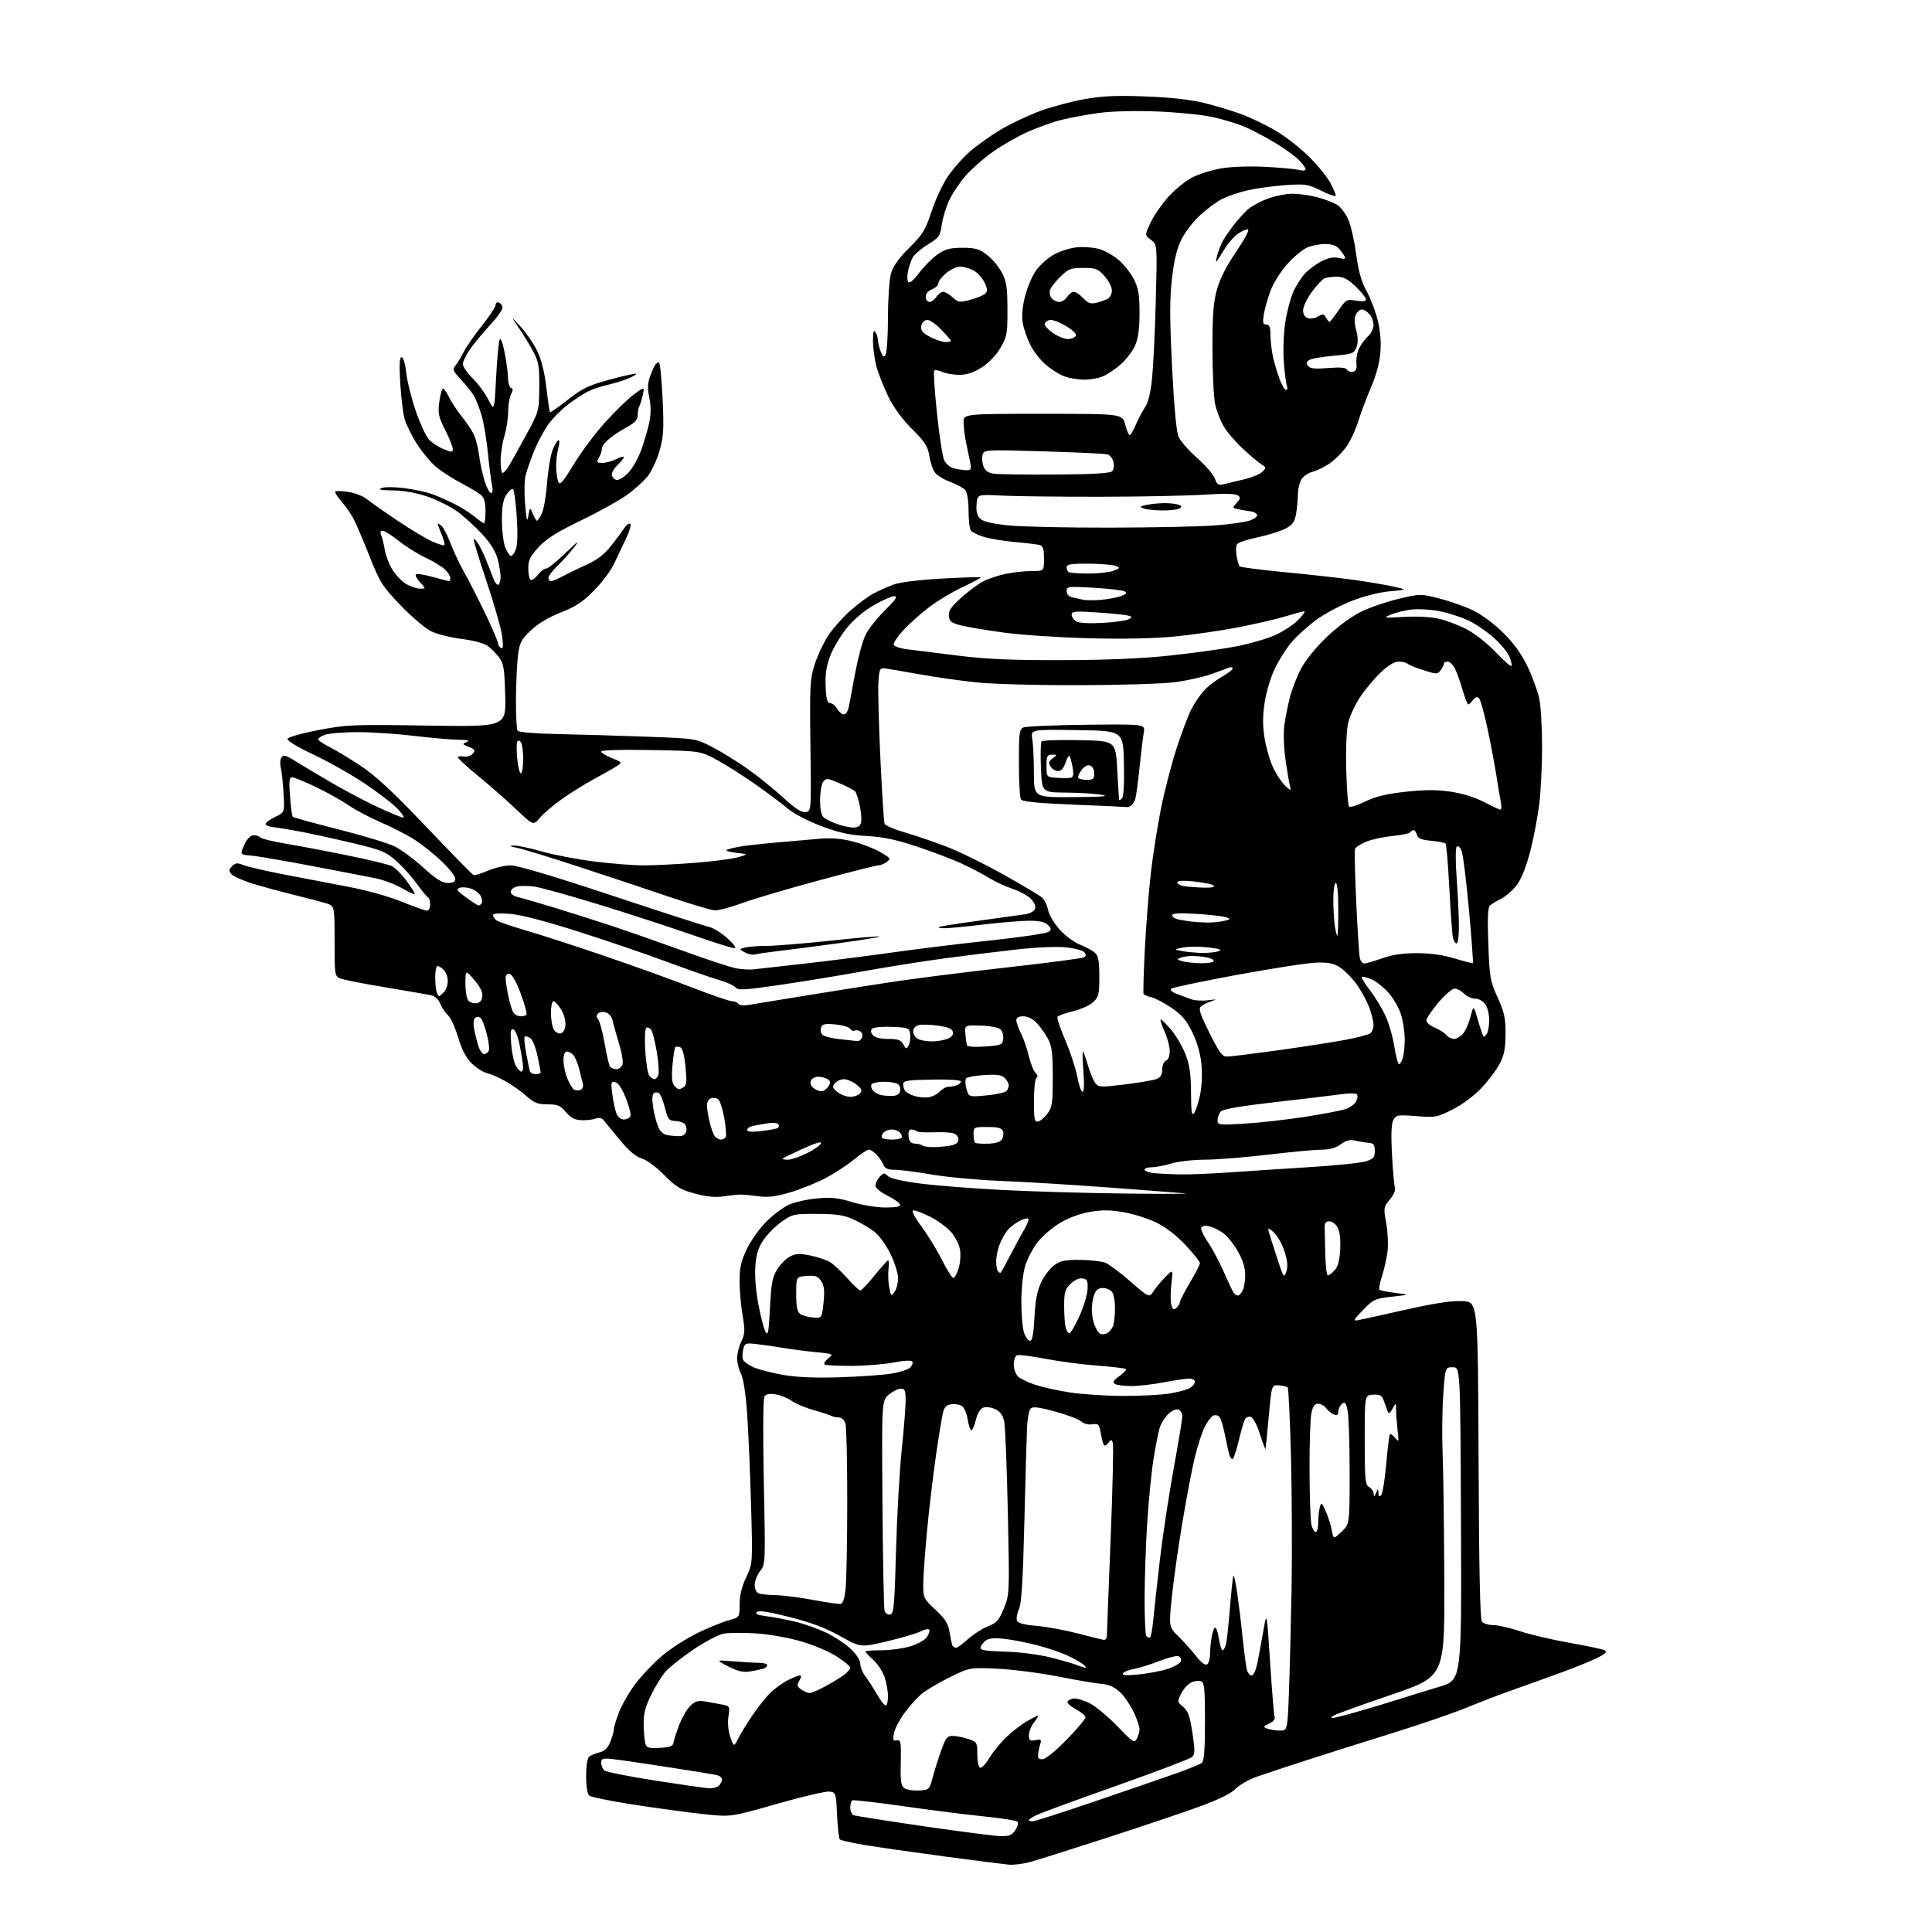<?xml version="1.0" encoding="UTF-8" standalone="no"?>
<svg 
  version="1.1" 
  xmlns="http://www.w3.org/2000/svg" 
  xmlns:xlink="http://www.w3.org/1999/xlink" 
  xmlns:svg="http://www.w3.org/2000/svg"
  xmlns:rdf="http://www.w3.org/1999/02/22-rdf-syntax-ns#"
  xmlns:cc="http://creativecommons.org/ns#"
  xmlns:dc="http://purl.org/dc/elements/1.1/"
  viewBox="0 0 768 768"
  width="768"
  height="768"
>
<style>svg {background-color: white; }</style>"
<path stroke="none" fill="black" fill-rule="evenodd" d="M409.50,740.17C406.75,740.93 402.93,741.40 401.00,741.23C399.07,741.05 387.38,739.56 375.00,737.91C362.62,736.25 348.45,734.22 343.50,733.38C338.55,732.55 334.20,731.56 333.84,731.18C333.47,730.81 332.98,726.45 332.75,721.50C332.33,712.64 332.28,712.50 329.67,712.18C328.21,712.01 318.80,714.22 308.76,717.09C290.50,722.31 290.50,722.31 279.50,721.12C273.45,720.47 261.08,718.79 252.00,717.39C242.93,715.99 234.94,714.37 234.25,713.80C233.48,713.15 233.00,710.20 233.00,706.00C233.00,701.79 233.47,698.87 234.25,698.26C234.94,697.72 236.77,696.97 238.32,696.60C240.27,696.14 241.57,694.88 242.57,692.50C243.35,690.61 244.00,688.39 244.00,687.57C244.00,686.75 244.90,683.70 246.00,680.79C247.10,677.88 250.01,672.80 252.47,669.50C254.93,666.20 259.77,661.11 263.22,658.18C266.68,655.26 273.10,651.14 277.50,649.03C281.90,646.92 287.41,644.69 289.75,644.06C294.00,642.92 294.00,642.92 294.01,637.71C294.02,634.19 294.86,630.71 296.62,627.00C299.22,621.50 299.22,621.50 298.55,598.00C298.18,585.08 297.48,568.77 296.98,561.77C296.42,553.92 295.48,547.90 294.54,546.07C293.69,544.44 293.00,541.68 293.00,539.95C293.00,538.22 293.76,535.21 294.68,533.26C296.14,530.18 296.21,528.83 295.18,522.84C294.53,519.06 294.00,512.93 294.00,509.23C294.00,503.88 294.59,501.27 296.88,496.50C298.46,493.20 301.94,488.30 304.63,485.62C307.31,482.94 311.34,479.91 313.60,478.89C315.85,477.87 320.86,476.75 324.73,476.39C330.39,475.86 333.14,476.15 338.79,477.87C342.70,479.06 348.54,480.00 351.99,480.00C356.39,480.00 358.05,479.65 357.76,478.79C357.54,478.12 355.25,476.52 352.68,475.24C349.98,473.90 348.00,472.22 348.00,471.28C348.00,470.39 348.75,468.83 349.66,467.82C351.17,466.16 351.49,466.13 353.03,467.53C354.10,468.49 359.01,469.61 366.12,470.51C372.38,471.31 386.95,472.45 398.50,473.04C410.05,473.64 432.10,474.28 447.50,474.46C462.90,474.64 473.48,474.61 471.00,474.38C468.52,474.15 454.80,473.10 440.50,472.03C426.20,470.96 407.07,469.80 398.00,469.44C388.93,469.09 376.55,467.95 370.50,466.91C364.45,465.87 357.80,465.02 355.72,465.01C353.03,465.00 351.76,464.50 351.32,463.25C350.98,462.29 349.79,460.49 348.68,459.25C347.56,458.01 346.10,457.00 345.43,457.00C344.77,457.00 342.04,458.80 339.38,460.99C336.73,463.19 331.61,466.52 328.03,468.40C324.44,470.27 318.14,472.80 314.03,474.01C308.42,475.67 305.32,476.05 301.53,475.54C298.77,475.17 295.60,474.86 294.50,474.86C293.40,474.85 290.34,475.16 287.70,475.56C284.29,476.06 280.97,475.75 276.21,474.46C270.48,472.91 268.72,471.84 264.01,467.07C260.86,463.89 257.02,461.06 255.05,460.48C252.67,459.78 249.95,457.46 246.26,452.98C243.32,449.42 240.45,445.92 239.88,445.21C239.21,444.38 238.07,444.19 236.67,444.68C235.48,445.11 232.93,445.38 231.00,445.29C228.44,445.17 226.81,444.30 224.93,442.06C222.73,439.45 221.67,439.00 217.68,439.00C213.81,439.00 212.36,438.43 209.25,435.69C207.19,433.86 203.47,431.23 201.00,429.83C198.53,428.43 195.19,426.97 193.59,426.58C191.99,426.20 189.22,424.42 187.44,422.64C185.23,420.43 183.54,417.17 182.11,412.36C180.95,408.49 179.15,404.54 178.10,403.59C177.04,402.63 175.65,400.56 174.99,398.99C174.23,397.15 172.85,395.92 171.15,395.58C169.69,395.28 161.53,393.88 153.00,392.45C144.47,391.03 136.49,389.46 135.25,388.95C133.07,388.07 133.00,387.62 133.00,374.10C133.00,360.16 133.00,360.16 129.75,359.12C127.96,358.55 121.78,356.92 116.00,355.50C110.22,354.08 102.72,352.01 99.33,350.90C95.93,349.79 92.59,348.22 91.91,347.39C90.91,346.19 90.98,345.59 92.27,344.30C93.58,342.99 94.37,342.91 96.68,343.86C98.23,344.49 105.35,346.15 112.50,347.54C119.65,348.93 131.21,351.14 138.19,352.46C145.61,353.85 154.54,356.34 159.66,358.42C164.48,360.39 169.01,362.00 169.72,362.00C170.42,362.00 171.00,360.91 171.00,359.58C171.00,358.25 170.65,357.02 170.23,356.83C169.81,356.65 167.76,354.15 165.67,351.28C163.58,348.41 159.85,344.28 157.38,342.11C153.37,338.58 151.55,337.84 140.20,335.14C133.21,333.48 123.90,331.44 119.50,330.60C115.10,329.76 110.15,328.95 108.50,328.79C106.85,328.63 105.55,328.05 105.61,327.50C105.67,326.95 107.39,325.69 109.44,324.71C113.15,322.91 113.15,322.91 112.70,315.21C112.45,310.97 111.96,306.38 111.60,305.00C111.24,303.62 111.37,301.86 111.89,301.09C112.65,299.92 113.67,300.21 117.66,302.71C120.32,304.37 126.93,308.31 132.35,311.46C137.77,314.61 146.03,318.94 150.70,321.09C155.38,323.24 159.69,325.00 160.30,325.00C160.90,325.00 159.84,323.38 157.95,321.41C156.05,319.44 150.19,314.94 144.92,311.42C139.66,307.90 130.51,302.74 124.61,299.96C118.28,296.98 114.03,294.40 114.27,293.70C114.49,293.04 120.03,291.47 126.58,290.22C137.85,288.06 140.20,287.96 169.83,288.43C201.16,288.93 201.16,288.93 200.83,276.54C200.55,265.89 200.21,263.75 198.44,261.38C197.30,259.86 195.28,257.81 193.94,256.81C192.48,255.73 188.30,254.60 183.57,254.00C179.21,253.45 173.74,252.08 171.42,250.96C169.09,249.84 163.64,245.22 159.30,240.70C152.04,233.13 151.06,231.60 147.04,221.49C144.64,215.44 141.85,208.83 140.83,206.78C139.82,204.73 137.58,201.45 135.86,199.49C134.14,197.54 132.98,195.69 133.28,195.39C133.57,195.09 135.91,195.16 138.48,195.55C141.04,195.93 144.35,197.22 145.82,198.41C147.29,199.61 152.76,203.44 157.96,206.94C163.16,210.43 169.38,214.17 171.79,215.23C174.20,216.30 176.38,216.95 176.64,216.69C176.90,216.43 176.42,214.54 175.56,212.49C174.70,210.43 174.00,208.53 174.00,208.26C174.00,207.98 174.66,208.30 175.46,208.97C176.27,209.64 177.87,212.73 179.03,215.84C180.19,218.95 182.78,224.43 184.79,228.00C186.80,231.57 190.58,239.00 193.19,244.50C195.80,250.00 197.95,255.04 197.97,255.69C197.99,256.35 198.52,257.20 199.15,257.59C199.99,258.11 200.11,256.86 199.61,252.90C199.23,249.93 196.44,240.13 193.42,231.12C190.39,222.12 188.10,214.57 188.32,214.34C188.55,214.12 189.37,214.96 190.16,216.22C190.94,217.47 192.31,220.30 193.20,222.50C194.08,224.70 195.36,227.96 196.02,229.74C196.69,231.52 197.63,232.73 198.12,232.43C198.60,232.13 199.00,230.76 199.00,229.38C199.00,228.01 198.49,224.86 197.86,222.37C197.10,219.34 195.11,216.10 191.80,212.47C189.08,209.50 184.63,205.43 181.90,203.42C179.16,201.42 173.75,198.70 169.87,197.39C165.38,195.87 160.38,194.98 156.15,194.94C151.42,194.89 150.11,194.63 151.63,194.01C152.81,193.54 156.79,193.54 160.63,194.03C164.41,194.50 169.33,195.55 171.57,196.34C173.81,197.14 177.91,198.93 180.68,200.34C183.45,201.74 187.08,204.04 188.75,205.44C190.42,206.85 192.06,208.00 192.39,208.00C192.73,208.00 193.00,205.82 193.00,203.15C193.00,199.78 192.47,197.85 191.25,196.80C190.29,195.96 186.76,193.85 183.42,192.09C180.07,190.34 175.62,187.48 173.52,185.76C171.42,184.03 167.97,179.93 165.85,176.64C163.73,173.36 161.48,168.83 160.85,166.59C160.22,164.34 159.44,157.89 159.10,152.25C158.67,144.83 158.82,142.00 159.65,142.00C160.32,142.00 161.09,144.61 161.50,148.25C161.89,151.69 163.59,158.51 165.28,163.40C166.97,168.30 169.29,173.35 170.43,174.64C171.57,175.92 174.19,177.66 176.25,178.50C179.62,179.87 180.00,179.87 180.00,178.48C180.00,177.64 178.64,174.24 176.97,170.94C174.34,165.74 174.03,164.27 174.60,159.95C174.97,157.20 175.58,154.76 175.97,154.52C176.35,154.28 177.44,155.71 178.39,157.69C179.34,159.67 181.60,163.14 183.43,165.40C185.26,167.65 187.43,170.85 188.26,172.50C189.09,174.15 190.07,177.97 190.45,181.00C190.83,184.03 191.82,188.64 192.65,191.25C193.48,193.86 194.63,196.00 195.21,196.00C195.86,196.00 195.99,194.78 195.56,192.75C195.18,190.96 194.45,185.23 193.94,180.02C193.43,174.80 192.30,168.10 191.44,165.13C190.57,162.15 189.14,158.55 188.25,157.11C187.37,155.67 185.07,152.82 183.14,150.78C180.00,147.43 179.79,146.87 181.08,145.28C181.87,144.30 183.35,141.85 184.37,139.83C185.39,137.81 188.65,133.12 191.61,129.40C194.58,125.68 197.00,122.01 197.00,121.24C197.00,120.47 197.56,120.02 198.25,120.25C198.94,120.48 199.63,121.31 199.78,122.10C199.93,122.89 197.77,126.01 194.98,129.02C192.19,132.03 188.57,136.38 186.95,138.68C185.33,140.98 184.00,143.70 184.00,144.73C184.00,145.75 185.73,148.29 187.85,150.36C189.97,152.42 192.78,156.23 194.10,158.81C196.50,163.50 196.50,163.50 197.21,150.09C197.59,142.71 198.22,135.96 198.59,135.09C199.02,134.10 199.76,135.94 200.57,140.00C201.29,143.57 201.90,148.15 201.94,150.17C201.97,152.18 202.51,154.00 203.14,154.21C204.00,154.50 204.00,155.13 203.14,156.73C202.51,157.91 202.00,161.04 201.99,163.68C201.98,166.33 201.31,170.71 200.49,173.41C199.67,176.11 199.00,180.50 199.00,183.16C199.00,185.82 199.34,188.00 199.76,188.00C200.18,188.00 201.17,186.99 201.96,185.75C202.75,184.51 205.84,179.00 208.84,173.50C214.28,163.50 214.28,163.50 214.37,154.00C214.45,145.86 214.13,143.86 212.11,140.00C210.82,137.53 208.22,133.25 206.34,130.50C202.91,125.50 202.91,125.50 206.93,129.85C209.14,132.25 212.10,136.55 213.51,139.43C215.20,142.89 216.44,147.83 217.19,154.07C217.80,159.26 218.45,163.67 218.61,163.87C218.78,164.08 221.97,161.85 225.70,158.92C231.53,154.34 233.90,153.20 242.48,150.87C247.98,149.37 252.67,148.34 252.90,148.56C253.12,148.79 251.70,149.64 249.74,150.46C247.79,151.28 244.07,152.42 241.49,153.00C238.91,153.58 235.38,154.77 233.65,155.65C231.92,156.53 228.38,158.84 225.80,160.79C223.21,162.74 219.69,166.30 217.96,168.71C216.23,171.11 213.69,175.87 212.32,179.29C210.94,182.70 209.41,187.07 208.93,189.00C208.44,190.93 208.36,196.10 208.74,200.50C209.29,206.93 209.55,207.82 210.04,205.00C210.65,201.50 210.65,201.50 211.80,204.25C212.43,205.76 213.18,207.00 213.45,207.00C213.72,207.00 214.58,205.76 215.35,204.25C216.11,202.74 217.07,197.24 217.46,192.04C217.86,186.84 218.87,180.88 219.70,178.79C220.53,176.71 221.59,175.00 222.04,175.00C222.49,175.00 222.44,176.46 221.93,178.24C221.42,180.03 221.03,183.29 221.07,185.49C221.11,187.70 221.48,190.38 221.91,191.46C222.54,193.08 223.59,191.91 228.09,184.55C231.06,179.67 236.72,172.12 240.65,167.77C244.59,163.42 249.70,158.46 252.02,156.75C256.23,153.65 256.23,153.65 255.50,157.08C255.10,158.96 254.48,160.95 254.13,161.50C253.78,162.05 253.50,163.62 253.50,164.99C253.50,166.92 252.46,168.04 248.79,170.03C246.19,171.43 242.93,173.66 241.53,174.97C240.14,176.28 239.09,177.84 239.21,178.43C239.32,179.02 238.86,180.51 238.17,181.75C237.03,183.82 237.13,184.00 239.51,184.00C240.94,184.00 243.43,183.31 245.05,182.47C246.67,181.64 247.99,181.30 247.98,181.72C247.97,182.15 246.83,183.58 245.44,184.90C244.05,186.22 243.05,188.01 243.22,188.89C243.39,189.76 244.23,190.61 245.10,190.78C245.97,190.95 248.05,189.69 249.72,187.98C251.39,186.26 253.76,182.08 254.97,178.68C256.19,175.28 257.62,170.32 258.15,167.66C258.79,164.47 258.78,161.20 258.11,158.10C257.38,154.68 257.43,152.44 258.31,149.94C258.97,148.05 259.88,145.94 260.32,145.25C260.76,144.56 261.48,144.00 261.91,144.00C262.35,144.00 263.01,150.41 263.38,158.25C263.96,170.45 263.79,173.45 262.21,179.07C261.20,182.69 259.05,187.31 257.43,189.34C255.82,191.38 251.96,194.83 248.85,197.01C245.74,199.20 237.58,203.70 230.70,207.02C221.35,211.53 217.18,214.17 214.10,217.50C210.74,221.15 210.00,222.67 210.00,225.92C210.00,228.10 210.41,230.14 210.92,230.45C211.43,230.76 212.73,229.89 213.81,228.51C214.90,227.13 216.39,226.00 217.12,226.00C217.85,226.00 221.35,223.19 224.89,219.75C229.79,215.00 230.60,214.46 228.26,217.50C226.56,219.70 223.56,223.05 221.59,224.95C219.61,226.84 218.00,228.98 218.00,229.70C218.00,230.41 218.47,231.00 219.05,231.00C219.63,231.00 221.77,230.11 223.80,229.02C225.84,227.92 230.11,225.85 233.30,224.42C237.34,222.60 240.23,220.38 242.80,217.11C244.84,214.53 247.24,211.32 248.14,209.96C249.04,208.61 250.13,207.84 250.56,208.25C250.98,208.66 250.18,211.36 248.77,214.25C247.37,217.14 245.24,221.62 244.04,224.21C242.84,226.80 239.31,231.52 236.18,234.71C231.70,239.27 228.91,241.12 223.00,243.43C218.17,245.32 213.92,247.85 211.07,250.55C207.11,254.29 206.55,255.38 205.90,260.62C205.50,263.85 205.14,271.68 205.10,278.00C205.06,284.32 205.36,289.95 205.77,290.50C206.18,291.07 213.02,291.63 221.50,291.80C229.75,291.96 245.50,292.42 256.50,292.83C276.50,293.56 276.50,293.56 283.00,296.89C286.57,298.72 292.88,302.60 297.00,305.51C301.12,308.42 307.53,313.57 311.23,316.97C316.09,321.42 318.60,323.05 320.23,322.82C322.50,322.50 322.50,322.50 322.16,296.50C321.85,272.77 321.99,269.95 323.80,264.25C324.90,260.82 327.24,255.74 329.02,252.97C330.79,250.20 334.78,245.67 337.87,242.89C340.97,240.11 345.26,236.93 347.40,235.82C349.55,234.71 353.15,233.13 355.40,232.31C357.80,231.43 365.73,230.47 374.50,229.99C382.75,229.53 389.65,229.32 389.84,229.51C390.03,229.70 386.88,231.39 382.84,233.28C378.80,235.16 372.76,238.77 369.41,241.31C366.06,243.85 361.42,247.99 359.09,250.51C356.77,253.04 355.04,255.64 355.26,256.30C355.48,256.96 357.87,257.77 360.58,258.10C363.29,258.42 372.25,259.54 380.50,260.58C391.99,262.03 401.69,262.46 422.00,262.42C439.98,262.38 453.81,261.79 465.00,260.60C474.07,259.64 485.89,258.00 491.26,256.98C496.62,255.95 503.66,253.92 506.89,252.47C510.13,251.02 514.26,248.29 516.08,246.41C517.90,244.54 518.97,243.00 518.45,243.01C517.93,243.01 514.58,243.91 511.00,245.01C507.43,246.10 498.88,248.08 492.00,249.41C485.12,250.74 473.74,252.38 466.70,253.05C458.55,253.83 446.20,254.07 432.70,253.71C421.04,253.40 405.95,252.40 399.17,251.48C392.39,250.56 384.74,249.29 382.17,248.65C378.24,247.68 377.45,247.09 377.20,244.89C376.96,242.82 377.98,241.30 382.14,237.56C385.03,234.96 388.99,232.03 390.95,231.04C392.90,230.05 396.88,228.74 399.80,228.12C402.71,227.51 407.33,227.00 410.05,227.00C415.00,227.00 415.00,227.00 415.00,222.07C415.00,218.22 414.61,217.03 413.25,216.65C412.29,216.38 407.93,215.85 403.57,215.48C399.21,215.10 393.62,214.19 391.16,213.45C388.70,212.71 386.31,211.51 385.85,210.80C385.40,210.08 385.02,206.55 385.02,202.94C385.01,199.20 384.46,195.72 383.75,194.85C383.06,194.01 380.34,192.53 377.71,191.56C375.07,190.59 372.28,188.83 371.51,187.65C370.73,186.47 369.78,183.50 369.39,181.07C368.81,177.40 367.63,175.58 362.58,170.57C358.65,166.66 355.27,162.05 353.11,157.63C351.26,153.85 349.14,148.45 348.39,145.63C347.64,142.81 347.03,138.25 347.03,135.50C347.03,131.91 347.30,130.92 348.00,132.00C348.53,132.82 348.98,134.26 348.98,135.18C348.99,136.11 349.48,138.12 350.06,139.65C350.90,141.88 351.30,142.14 352.04,140.97C352.55,140.16 352.98,133.48 352.98,126.12C352.99,118.72 353.54,110.89 354.20,108.62C355.01,105.82 357.33,102.58 361.46,98.49C366.79,93.21 367.85,91.48 370.27,84.15C371.78,79.57 374.64,73.37 376.62,70.39C378.60,67.41 382.53,62.91 385.36,60.41C388.19,57.90 393.84,53.87 397.93,51.45C402.01,49.04 409.14,45.69 413.78,44.01C418.41,42.34 426.32,40.24 431.35,39.36C438.31,38.14 444.09,37.90 455.50,38.34C465.23,38.71 473.31,39.61 478.50,40.88C482.90,41.97 489.52,43.95 493.21,45.29C496.89,46.62 503.19,49.66 507.21,52.03C511.22,54.40 517.30,59.18 520.72,62.64C524.14,66.11 527.85,70.74 528.97,72.93C530.09,75.13 531.00,77.31 531.00,77.79C531.00,78.27 528.41,77.39 525.25,75.83C519.89,73.20 518.93,73.05 511.00,73.60C506.32,73.93 499.68,74.82 496.23,75.59C492.78,76.35 488.10,77.93 485.84,79.08C483.57,80.24 479.54,83.23 476.87,85.72C474.20,88.21 470.90,92.56 469.53,95.38C467.80,98.92 466.67,103.70 465.86,110.87C464.96,118.86 464.97,126.88 465.91,145.82C466.68,161.12 467.63,171.58 468.45,173.53C469.17,175.26 472.50,179.08 475.85,182.03C479.20,184.98 482.39,188.67 482.93,190.23C483.78,192.68 484.29,192.97 486.71,192.43C488.24,192.08 491.94,191.19 494.91,190.45C497.89,189.71 501.04,188.36 501.91,187.46C503.37,185.94 503.33,185.71 501.54,184.65C500.47,184.02 497.16,181.26 494.20,178.51C491.23,175.77 487.75,171.72 486.46,169.51C485.17,167.31 483.63,163.35 483.05,160.73C482.46,158.10 481.97,148.20 481.97,138.73C481.95,125.05 482.33,120.16 483.78,115.00C484.98,110.73 487.60,105.59 491.41,100.04C494.60,95.38 496.72,91.41 496.12,91.21C495.52,91.01 493.67,91.81 492.02,92.99C490.36,94.17 487.84,97.13 486.41,99.57C484.98,102.00 483.66,104.00 483.47,104.00C483.29,104.00 483.51,102.71 483.96,101.14C484.41,99.57 485.34,97.20 486.03,95.89C486.72,94.58 488.69,91.70 490.39,89.51C492.10,87.31 494.62,84.51 496.00,83.28C497.38,82.05 500.88,80.13 503.79,79.02C506.70,77.91 511.20,77.01 513.79,77.01C516.38,77.02 520.89,77.66 523.81,78.44C526.73,79.22 530.26,80.60 531.66,81.51C533.05,82.42 535.00,85.04 536.00,87.33C537.00,89.63 538.39,95.78 539.09,101.00C540.00,107.77 541.17,111.94 543.14,115.51C544.67,118.26 546.66,123.43 547.58,126.99C548.68,131.29 549.07,135.65 548.73,139.98C548.40,144.17 547.09,149.12 545.05,153.83C543.31,157.86 541.02,163.97 539.95,167.41C538.89,170.85 536.67,175.54 535.02,177.82C533.37,180.10 530.32,183.07 528.26,184.42C526.19,185.77 523.25,187.18 521.73,187.55C520.20,187.92 518.29,189.18 517.48,190.34C516.66,191.50 515.97,194.26 515.94,196.47C515.91,198.69 515.57,202.26 515.19,204.40C514.63,207.55 513.80,208.67 510.89,210.18C508.91,211.21 503.97,212.74 499.91,213.59C495.86,214.43 492.19,215.66 491.75,216.31C491.31,216.96 491.23,219.07 491.56,221.00C491.89,222.93 492.46,224.79 492.83,225.15C493.20,225.51 501.15,226.53 510.50,227.43C519.85,228.32 532.08,229.68 537.68,230.44C543.28,231.21 550.48,232.41 553.68,233.12C559.50,234.42 559.50,234.42 552.50,235.05C548.29,235.43 542.22,236.97 537.27,238.90C532.75,240.68 526.43,244.05 523.24,246.40C520.04,248.75 515.70,252.66 513.59,255.09C511.48,257.52 508.40,262.35 506.75,265.83C505.03,269.43 503.28,275.35 502.67,279.59C501.87,285.12 501.91,288.83 502.80,294.05C503.47,297.92 505.08,303.20 506.40,305.79C507.71,308.38 509.80,311.40 511.04,312.50C513.30,314.50 513.30,314.50 512.65,311.83C512.29,310.36 511.52,305.68 510.93,301.43C510.34,297.18 510.15,291.41 510.51,288.60C510.87,285.80 511.84,280.80 512.67,277.50C513.49,274.20 515.55,268.91 517.23,265.74C519.04,262.33 523.23,257.18 527.51,253.12C531.82,249.03 537.32,245.00 541.12,243.14C544.63,241.43 551.37,239.12 556.09,238.02C564.64,236.01 564.72,236.01 572.30,237.95C576.49,239.02 582.52,241.16 585.70,242.70C589.00,244.30 594.14,248.14 597.65,251.64C601.90,255.87 604.91,260.08 607.31,265.14C609.23,269.19 611.30,274.88 611.90,277.80C612.51,280.71 613.00,289.26 613.00,296.80C613.00,304.33 612.50,314.55 611.90,319.50C611.29,324.45 609.72,332.77 608.40,338.00C606.97,343.68 604.90,349.07 603.25,351.40C601.74,353.54 598.92,356.11 597.00,357.10C595.08,358.09 592.96,359.37 592.30,359.94C591.43,360.70 591.25,364.86 591.63,375.24C592.12,388.55 592.36,389.96 595.33,396.50C598.01,402.41 598.49,404.67 598.47,411.00C598.44,416.87 597.93,419.46 596.11,422.93C594.83,425.36 591.58,429.68 588.88,432.53C586.06,435.51 581.23,439.11 577.50,441.00C571.29,444.15 570.65,444.27 563.02,443.68C555.53,443.10 554.96,443.20 553.87,445.23C553.07,446.73 552.91,451.02 553.34,459.08C553.69,465.50 554.23,471.42 554.54,472.24C554.85,473.05 553.93,475.11 552.50,476.82C549.97,479.82 549.93,480.10 551.04,486.21C551.67,489.67 551.90,494.75 551.56,497.50C551.21,500.25 550.22,504.67 549.36,507.31C548.50,509.96 548.05,512.38 548.36,512.69C548.67,513.00 551.53,513.57 554.71,513.95C560.50,514.65 560.50,514.65 553.34,515.45C546.58,516.20 545.94,516.49 541.84,520.74C537.90,524.83 537.73,525.20 540.00,524.76C541.38,524.50 549.88,522.62 558.91,520.60C570.40,518.02 577.14,517.00 581.41,517.21C587.50,517.50 587.50,517.50 587.76,580.41C587.94,624.85 588.34,643.71 589.13,644.66C589.74,645.40 591.76,646.00 593.60,646.00C595.45,646.00 600.23,647.09 604.23,648.43C608.23,649.77 617.12,651.85 624.00,653.06C630.88,654.27 637.14,655.60 637.93,656.02C638.97,656.57 638.22,657.36 635.19,658.90C632.90,660.07 626.64,662.64 621.27,664.61C615.89,666.58 607.23,669.70 602.00,671.54C596.77,673.38 588.22,676.65 582.99,678.81C577.76,680.97 564.48,685.53 553.49,688.94C542.49,692.35 527.20,697.18 519.50,699.68C511.80,702.17 502.87,705.13 499.65,706.26C496.44,707.39 492.61,709.57 491.15,711.10C489.41,712.92 484.55,715.32 477.00,718.08C470.68,720.39 454.02,726.00 440.00,730.54C425.98,735.09 412.25,739.42 409.50,740.17zM397.73,729.90C401.21,729.98 402.25,729.55 403.63,727.45C404.59,725.98 404.91,724.56 404.40,724.11C403.90,723.67 397.88,722.74 391.00,722.04C384.12,721.34 369.73,719.52 359.00,717.98C348.27,716.45 339.16,715.41 338.75,715.66C338.34,715.91 338.00,717.23 338.00,718.59C338.00,719.95 338.60,721.29 339.34,721.58C340.07,721.86 352.56,723.82 367.09,725.95C381.61,728.07 395.40,729.85 397.73,729.90zM410.49,724.00C411.32,724.00 422.45,720.43 435.24,716.07C448.03,711.71 462.55,706.71 467.50,704.96C472.45,703.21 477.06,701.33 477.75,700.77C478.65,700.04 479.00,695.47 479.00,684.35C479.00,671.29 478.76,668.85 477.44,668.34C476.58,668.01 474.83,668.21 473.54,668.80C472.26,669.38 470.47,671.35 469.56,673.18C467.94,676.42 467.96,676.55 470.32,678.50C472.27,680.11 472.99,682.13 474.01,688.83C475.07,695.83 475.05,697.36 473.88,698.44C473.12,699.14 459.45,704.33 443.50,709.98C427.55,715.62 413.26,720.87 411.75,721.65C410.24,722.42 409.00,723.26 409.00,723.53C409.00,723.79 409.67,724.00 410.49,724.00zM365.47,711.75C369.34,711.51 369.48,711.37 370.77,706.50C371.51,703.75 373.04,698.91 374.17,695.75C375.99,690.70 376.56,690.01 378.87,690.06C380.32,690.09 383.07,690.65 385.00,691.31C388.36,692.45 388.50,692.69 388.50,697.41C388.50,700.16 389.00,702.48 389.63,702.70C390.25,702.91 391.90,701.15 393.30,698.79C394.70,696.43 397.79,692.66 400.17,690.41C402.55,688.16 406.21,685.35 408.31,684.16C410.40,682.97 412.35,682.00 412.63,682.00C412.91,682.00 412.21,683.19 411.07,684.63C409.93,686.08 409.00,688.39 409.00,689.75C409.00,691.88 409.37,692.16 411.58,691.74C413.85,691.31 414.09,691.51 413.50,693.37C413.13,694.54 412.75,696.40 412.66,697.50C412.54,698.98 413.05,699.44 414.61,699.29C415.77,699.17 420.05,695.64 424.11,691.45C428.18,687.26 431.50,683.31 431.50,682.67C431.50,682.03 429.81,680.60 427.75,679.50C425.69,678.40 424.15,677.05 424.33,676.50C424.51,675.95 425.60,675.36 426.75,675.19C427.90,675.02 430.79,675.87 433.17,677.07C435.55,678.28 440.50,682.39 444.18,686.21C450.37,692.64 450.93,693.00 451.93,691.14C452.52,690.03 453.00,688.31 452.99,687.32C452.98,686.32 451.92,683.25 450.62,680.50C449.32,677.75 446.87,674.21 445.19,672.62C443.07,670.63 440.85,669.64 437.99,669.39C435.72,669.20 427.93,667.88 420.68,666.45C413.43,665.02 402.55,663.63 396.50,663.34C385.50,662.83 385.50,662.83 377.50,666.76C373.10,668.93 368.06,671.91 366.30,673.39C364.54,674.88 361.50,678.27 359.55,680.93C357.59,683.60 355.71,687.21 355.36,688.96C354.82,691.65 355.00,692.10 356.49,691.83C358.08,691.53 358.23,692.39 358.07,700.67C357.91,708.57 358.13,709.98 359.69,710.91C360.69,711.51 363.29,711.88 365.47,711.75zM282.05,710.89C283.45,710.95 285.14,710.46 285.80,709.80C286.46,709.14 287.00,708.02 287.00,707.32C287.00,706.61 285.99,705.83 284.75,705.57C283.51,705.30 274.62,703.87 265.00,702.38C255.38,700.88 245.59,699.47 243.25,699.23C239.54,698.85 239.00,699.05 239.00,700.78C239.00,701.86 239.57,703.23 240.26,703.80C240.96,704.38 250.07,706.19 260.51,707.82C270.96,709.45 280.65,710.84 282.05,710.89zM262.32,694.80C266.59,694.55 267.54,694.15 267.80,692.50C267.97,691.40 269.02,688.18 270.13,685.36C271.24,682.53 273.21,679.21 274.52,677.98C276.46,676.16 277.58,675.88 280.69,676.41C282.79,676.77 285.78,677.32 287.35,677.64C290.07,678.18 290.17,678.39 289.57,682.37C289.19,684.92 289.48,688.08 290.32,690.51C291.70,694.49 291.70,694.49 293.49,690.99C294.48,689.07 297.00,684.97 299.10,681.87C301.19,678.78 304.33,674.82 306.07,673.08C307.81,671.35 310.96,669.04 313.08,667.96C315.19,666.88 317.39,666.00 317.97,666.00C318.63,666.00 318.55,666.76 317.76,668.06C316.68,669.82 316.78,670.33 318.44,671.56C319.51,672.35 321.05,673.00 321.86,673.00C322.67,673.00 325.85,671.60 328.92,669.88C331.99,668.17 335.29,666.07 336.25,665.23C337.21,664.38 338.00,663.31 338.00,662.86C338.00,662.40 335.64,660.46 332.75,658.56C329.84,656.64 323.49,653.93 318.50,652.48C313.33,650.98 305.63,649.62 300.39,649.29C295.39,648.98 289.64,649.03 287.63,649.41C285.63,649.79 280.27,652.60 275.74,655.66C271.21,658.71 266.23,662.63 264.68,664.36C263.13,666.09 260.49,670.35 258.80,673.83C256.40,678.79 255.77,681.37 255.87,685.79C255.94,688.89 256.26,692.25 256.58,693.26C257.07,694.79 258.04,695.05 262.32,694.80zM508.64,687.93C511.79,688.00 511.79,688.00 512.37,672.75C512.69,664.36 513.16,646.02 513.41,632.00C513.67,617.98 513.56,594.27 513.19,579.33C512.81,564.39 512.22,551.88 511.87,551.54C511.53,551.19 509.95,550.82 508.37,550.70C505.50,550.50 505.50,550.50 504.36,563.00C503.73,569.88 503.14,575.73 503.05,576.00C502.96,576.27 501.99,573.66 500.89,570.20C499.79,566.73 498.20,563.63 497.35,563.30C496.50,562.98 495.43,563.31 494.97,564.05C494.51,564.78 493.37,568.68 492.42,572.69C491.48,576.71 490.35,580.00 489.92,580.00C489.49,580.00 488.91,579.21 488.64,578.25C488.36,577.29 487.61,573.80 486.96,570.50C486.31,567.20 485.35,563.96 484.82,563.31C484.29,562.65 483.19,562.37 482.38,562.68C481.58,562.99 480.03,564.98 478.95,567.10C477.86,569.23 476.08,574.68 474.97,579.23C473.87,583.78 471.62,595.60 469.97,605.50C468.31,615.40 466.44,628.73 465.79,635.11C464.62,646.72 464.62,646.72 468.56,650.61C470.73,652.75 473.87,656.27 475.55,658.43C477.45,660.87 479.06,662.08 479.80,661.62C480.46,661.21 481.00,659.45 481.01,657.69C481.02,655.94 481.30,652.81 481.64,650.75C481.98,648.69 482.63,647.00 483.07,647.00C483.51,647.00 484.18,649.02 484.55,651.50C484.92,653.98 485.59,656.00 486.03,656.00C486.48,656.00 487.10,654.76 487.43,653.25C487.75,651.74 488.44,645.16 488.97,638.63C489.49,632.09 490.10,626.56 490.33,626.34C490.56,626.11 491.25,629.43 491.87,633.71C492.49,638.00 493.46,645.96 494.02,651.42C494.59,656.87 495.31,662.39 495.63,663.67C495.95,664.95 496.81,666.00 497.54,666.00C498.33,666.00 499.27,663.91 499.90,660.75C500.47,657.86 501.53,652.12 502.25,648.00C503.57,640.50 503.57,640.50 504.89,660.94C505.62,672.19 506.43,681.97 506.70,682.67C506.98,683.39 506.01,684.49 504.50,685.18C502.10,686.27 502.01,686.49 503.66,687.13C504.67,687.53 506.92,687.89 508.64,687.93zM529.54,682.97C530.12,682.99 534.62,681.85 539.54,680.45C544.47,679.05 551.88,676.82 556.00,675.51C560.12,674.19 567.44,671.93 572.26,670.49C581.02,667.87 581.02,667.87 580.76,605.69C580.50,543.50 580.50,543.50 577.50,543.50C574.50,543.50 574.50,543.50 573.72,554.50C573.29,560.55 573.18,571.12 573.47,578.00C573.75,584.88 574.05,607.59 574.13,628.48C574.27,666.46 574.27,666.46 553.22,673.63C541.64,677.58 531.34,681.29 530.34,681.87C529.33,682.46 528.97,682.95 529.54,682.97zM352.10,678.00C352.59,678.00 352.99,676.31 352.98,674.25C352.98,672.19 352.35,668.72 351.59,666.54C350.83,664.36 348.82,661.33 347.11,659.80C345.40,658.28 344.00,656.80 344.00,656.51C344.00,656.23 346.84,656.00 350.32,656.00C353.79,656.00 358.95,655.31 361.78,654.47C364.61,653.63 367.60,651.98 368.42,650.81C369.24,649.63 369.68,648.30 369.40,647.84C369.12,647.38 367.61,647.67 366.04,648.48C364.48,649.29 358.45,651.07 352.65,652.44C342.10,654.93 342.10,654.93 334.06,650.41C328.31,647.18 322.59,645.02 313.94,642.82C305.53,640.68 301.53,640.07 300.80,640.80C300.08,641.52 301.24,642.03 304.63,642.47C307.31,642.81 312.43,643.78 316.00,644.62C319.57,645.46 325.20,647.45 328.50,649.04C331.80,650.63 336.19,653.55 338.25,655.53C340.46,657.65 342.00,660.07 342.00,661.43C342.00,662.69 342.83,664.80 343.84,666.12C344.85,667.43 346.92,670.64 348.44,673.25C349.95,675.86 351.60,678.00 352.10,678.00zM452.60,665.62C456.39,665.25 461.60,664.26 464.16,663.42C466.73,662.58 469.08,661.23 469.40,660.41C469.71,659.59 469.32,658.68 468.53,658.37C467.74,658.07 464.26,658.94 460.80,660.30C457.33,661.66 452.83,663.06 450.79,663.42C448.74,663.78 446.76,664.58 446.38,665.19C445.88,666.00 447.62,666.12 452.60,665.62zM298.00,664.45C295.41,664.86 293.20,664.33 289.50,662.42C284.50,659.83 284.50,659.83 291.50,660.41C295.35,660.73 299.96,660.99 301.75,660.99C303.54,661.00 305.00,661.42 305.00,661.93C305.00,662.45 304.21,663.10 303.25,663.38C302.29,663.66 299.93,664.14 298.00,664.45zM431.44,662.94C431.96,662.97 431.51,662.32 430.44,661.50C429.37,660.67 426.48,659.08 424.01,657.95C421.55,656.83 416.26,655.05 412.27,654.00C408.27,652.96 402.42,651.82 399.25,651.47C395.17,651.03 393.01,651.23 391.80,652.17C390.87,652.90 389.97,654.12 389.80,654.88C389.56,655.97 391.62,656.32 399.52,656.55C405.26,656.71 412.94,657.69 417.52,658.84C421.91,659.94 426.62,661.30 428.00,661.86C429.38,662.42 430.92,662.90 431.44,662.94zM380.06,655.00C380.57,655.00 382.70,653.46 384.78,651.58C386.87,649.70 390.43,647.41 392.70,646.50C396.25,645.08 397.14,644.08 399.07,639.32C401.30,633.84 401.31,633.46 400.63,601.14C400.25,583.19 399.59,566.92 399.18,565.00C398.66,562.60 397.57,561.09 395.70,560.19C394.20,559.47 392.07,559.16 390.98,559.51C389.67,559.92 388.62,561.64 387.88,564.56C387.27,566.99 386.43,568.77 386.02,568.51C385.60,568.25 384.98,566.29 384.64,564.15C384.30,562.01 383.37,559.72 382.57,559.06C381.77,558.40 379.88,558.00 378.37,558.18C376.26,558.42 375.44,559.21 374.86,561.50C374.44,563.15 373.18,570.80 372.07,578.50C370.95,586.20 369.35,599.66 368.52,608.41C367.68,617.16 367.00,626.81 367.00,629.85C367.00,635.18 367.18,635.54 371.89,639.94C375.85,643.63 376.92,645.35 377.51,649.00C377.90,651.48 378.43,653.84 378.67,654.25C378.92,654.66 379.54,655.00 380.06,655.00zM438.75,651.86C439.44,651.94 440.00,651.21 440.01,650.25C440.01,649.29 440.68,631.98 441.49,611.78C442.30,591.59 442.69,574.36 442.36,573.50C441.83,572.11 441.63,572.13 440.53,573.62C439.86,574.55 439.07,574.90 438.78,574.40C438.50,573.91 437.95,571.77 437.57,569.65C436.93,566.15 436.62,565.83 434.15,566.19C432.58,566.42 430.73,565.94 429.78,565.05C428.88,564.20 424.24,562.43 419.49,561.13C413.06,559.37 410.55,559.05 409.71,559.89C409.09,560.51 408.44,563.83 408.27,567.26C408.11,570.69 407.62,587.67 407.20,605.00C406.64,628.28 406.08,637.31 405.06,639.60C404.30,641.31 403.93,643.38 404.25,644.20C404.65,645.25 407.01,645.88 412.16,646.32C416.20,646.67 423.55,648.03 428.50,649.34C433.45,650.65 438.06,651.78 438.75,651.86zM457.07,651.00C457.47,651.00 458.10,647.74 458.46,643.75C458.83,639.76 460.03,628.85 461.14,619.50C462.24,610.15 464.69,594.04 466.57,583.70C468.46,573.36 470.00,564.01 470.00,562.92C470.00,561.83 469.30,560.67 468.45,560.34C467.56,560.00 465.87,560.71 464.48,562.02C463.15,563.27 461.61,565.69 461.05,567.40C460.50,569.10 459.37,574.77 458.54,580.00C457.71,585.23 456.58,596.70 456.02,605.50C455.46,614.30 455.01,627.84 455.00,635.58C455.00,643.33 455.30,649.97 455.67,650.33C456.03,650.70 456.66,651.00 457.07,651.00zM353.84,641.79C355.31,641.51 355.58,638.67 356.18,616.49C356.56,602.74 357.57,584.75 358.43,576.50C359.29,568.25 360.00,559.36 360.00,556.75C360.00,552.71 359.71,552.00 358.06,552.00C356.99,552.00 354.85,553.09 353.31,554.42C350.50,556.84 350.50,556.84 350.79,597.67C350.96,620.13 351.33,639.31 351.63,640.31C351.93,641.32 352.90,641.97 353.84,641.79zM334.00,637.60C335.07,637.52 335.68,635.77 336.14,631.49C336.49,628.20 336.79,612.67 336.79,597.00C336.80,581.33 336.49,567.38 336.10,566.00C335.67,564.45 334.66,563.49 333.45,563.46C332.38,563.44 331.05,563.16 330.50,562.84C329.95,562.51 326.80,561.49 323.50,560.56C320.20,559.64 316.24,557.98 314.69,556.87C313.15,555.76 310.29,554.60 308.34,554.28C305.90,553.88 304.52,554.14 303.88,555.10C303.34,555.93 303.24,569.78 303.63,589.15C304.30,621.55 304.28,621.82 302.15,624.54C300.97,626.04 300.00,628.51 300.00,630.03C300.00,631.62 300.67,633.04 301.58,633.39C302.45,633.73 305.49,634.04 308.33,634.10C311.17,634.15 317.77,634.99 323.00,635.96C328.23,636.93 333.18,637.67 334.00,637.60zM533.29,608.87C536.50,605.80 536.50,605.80 536.50,585.15C536.50,573.79 536.13,562.78 535.69,560.68C535.02,557.50 534.64,557.05 533.44,558.05C532.65,558.71 532.00,560.08 532.00,561.09C532.00,562.43 531.52,562.76 530.25,562.28C529.29,561.93 527.91,560.81 527.19,559.82C526.47,558.82 525.03,558.00 523.99,558.00C522.60,558.00 521.88,559.01 521.30,561.75C520.86,563.81 520.53,574.05 520.56,584.50C520.59,594.95 520.94,604.74 521.33,606.25C521.72,607.76 522.48,609.00 523.02,609.00C523.56,609.00 524.01,607.31 524.01,605.25C524.02,603.19 524.31,600.46 524.65,599.19C525.22,597.04 525.39,597.15 526.98,600.70C527.92,602.80 529.00,606.19 529.38,608.23C530.08,611.94 530.08,611.94 533.29,608.87zM547.00,593.50C547.84,591.55 547.86,591.55 547.93,593.45C547.98,594.78 548.33,595.07 549.02,594.38C549.59,593.81 550.50,588.24 551.04,581.99C551.59,575.74 552.26,570.40 552.53,570.14C552.80,569.87 553.72,570.51 554.58,571.57C556.03,573.36 556.10,573.16 555.57,568.61C555.26,565.92 554.98,562.32 554.96,560.61C554.93,557.50 554.93,557.50 553.54,560.00C552.47,561.91 552.02,562.15 551.60,561.00C551.30,560.17 550.63,558.31 550.10,556.86C549.30,554.68 548.57,554.26 545.82,554.40C542.50,554.57 542.50,554.57 542.50,572.36C542.50,588.26 542.69,590.25 544.25,591.12C545.21,591.66 546.03,592.86 546.07,593.80C546.13,595.20 546.29,595.14 547.00,593.50zM446.00,554.90C452.88,554.94 461.34,554.52 464.82,553.96C468.29,553.40 472.00,552.39 473.07,551.73C474.13,551.06 475.00,549.95 475.00,549.26C475.00,548.57 473.99,548.00 472.75,548.00C471.51,548.00 466.97,548.68 462.66,549.50C458.35,550.33 452.50,550.99 449.66,550.98C446.82,550.98 443.90,550.59 443.16,550.12C442.14,549.47 442.57,548.73 444.97,547.02C446.70,545.79 447.86,544.53 447.56,544.22C447.25,543.92 442.16,543.30 436.25,542.86C430.34,542.42 421.02,541.19 415.54,540.14C410.07,539.08 405.00,538.45 404.29,538.72C403.58,538.99 403.00,540.67 403.00,542.45C403.00,544.28 403.76,546.37 404.75,547.24C405.71,548.09 408.75,549.55 411.50,550.47C414.25,551.39 420.32,552.75 425.00,553.48C429.68,554.21 439.12,554.85 446.00,554.90zM334.00,547.48C341.98,547.22 351.17,546.56 354.44,546.02C357.71,545.48 361.03,544.40 361.81,543.62C362.60,542.83 362.97,541.77 362.65,541.25C362.29,540.66 359.46,540.81 355.28,541.61C351.55,542.34 343.96,542.94 338.42,542.96C332.87,542.98 328.05,542.72 327.71,542.38C327.37,542.03 328.07,540.95 329.27,539.98C331.43,538.24 331.35,538.20 324.48,537.52C320.64,537.15 314.80,536.39 311.50,535.84C308.20,535.29 303.38,534.60 300.80,534.30C296.37,533.79 296.06,533.91 295.44,536.38C295.08,537.82 295.04,539.66 295.35,540.47C295.66,541.28 297.62,542.68 299.71,543.58C301.79,544.48 307.10,545.83 311.50,546.58C316.87,547.50 324.26,547.79 334.00,547.48zM409.46,533.00C410.36,533.00 410.87,530.26 411.22,523.62C411.58,516.70 412.30,513.02 413.94,509.62C415.17,507.09 417.52,504.05 419.17,502.88C421.60,501.15 423.53,500.77 429.41,500.83C433.39,500.88 437.84,501.37 439.29,501.92C440.73,502.47 445.27,505.84 449.37,509.42C456.82,515.92 456.82,515.92 458.59,513.21C459.57,511.72 461.71,509.15 463.35,507.51C466.33,504.51 466.33,504.51 465.65,510.28C465.28,513.46 465.26,517.18 465.60,518.55C466.10,520.55 466.51,520.82 467.62,519.90C468.38,519.27 469.00,518.27 469.00,517.69C469.00,517.10 470.80,513.59 473.00,509.88C475.20,506.18 477.00,502.69 477.00,502.13C477.00,501.57 474.50,498.41 471.43,495.10C467.99,491.38 463.62,487.97 459.97,486.14C456.72,484.52 450.85,482.62 446.91,481.91C441.44,480.94 438.24,480.90 433.30,481.74C429.31,482.43 424.74,484.11 421.30,486.17C418.25,488.00 414.23,491.48 412.37,493.90C410.51,496.32 408.31,500.57 407.49,503.33C406.64,506.20 406.00,512.31 406.00,517.53C406.00,522.58 406.49,528.12 407.10,529.85C407.70,531.58 408.77,533.00 409.46,533.00zM306.08,519.89C306.56,510.22 307.04,507.67 308.93,504.62C310.17,502.60 312.48,500.29 314.05,499.48C316.37,498.27 317.88,498.20 322.20,499.10C325.12,499.70 328.62,500.89 330.00,501.74C331.38,502.58 334.45,505.46 336.83,508.14C339.21,510.81 341.53,513.00 341.98,513.00C342.44,513.00 344.99,510.30 347.65,507.00C350.32,503.71 352.75,501.01 353.05,501.00C353.35,501.00 353.41,502.58 353.19,504.51C352.96,506.43 353.09,509.69 353.48,511.74C354.14,515.25 354.27,515.36 355.59,513.55C356.37,512.49 357.00,510.05 357.00,508.14C357.00,506.22 355.63,501.85 353.96,498.42C352.20,494.80 349.46,491.06 347.44,489.52C345.53,488.07 341.84,485.91 339.23,484.73C335.47,483.02 332.52,482.58 324.84,482.54C315.68,482.50 314.97,482.65 310.87,485.53C308.50,487.19 305.26,490.40 303.67,492.66C301.46,495.80 300.67,498.25 300.28,503.13C299.97,507.03 300.43,512.97 301.46,518.44C302.38,523.36 303.67,528.31 304.32,529.44C305.30,531.14 305.60,529.49 306.08,519.89zM440.13,529.93C441.08,529.42 442.17,528.03 442.55,526.85C442.92,525.67 443.23,522.51 443.23,519.84C443.23,517.17 442.67,514.31 441.99,513.49C441.31,512.67 439.67,512.00 438.35,512.00C436.69,512.00 435.65,512.79 434.98,514.57C434.44,515.98 434.00,518.65 434.00,520.50C434.00,522.35 434.48,525.13 435.06,526.66C435.65,528.20 436.64,529.77 437.26,530.16C437.88,530.55 439.17,530.44 440.13,529.93zM425.11,530.00C425.59,530.00 427.37,526.96 429.06,523.25C430.75,519.54 432.22,514.70 432.32,512.50C432.47,509.06 432.19,508.46 430.27,508.18C428.91,507.99 427.06,508.85 425.52,510.39C423.36,512.55 423.00,513.80 423.01,519.20C423.02,522.67 423.30,526.51 423.63,527.75C423.96,528.99 424.63,530.00 425.11,530.00zM323.22,523.74C326.72,523.98 326.72,523.98 327.36,517.82C327.86,513.09 327.64,511.10 326.44,509.27C325.14,507.29 324.19,506.94 320.69,507.20C316.50,507.50 316.50,507.50 316.50,514.33C316.50,519.45 316.90,521.45 318.11,522.33C318.99,522.97 321.29,523.61 323.22,523.74zM492.02,515.00C492.52,515.00 493.40,514.13 493.96,513.07C494.53,512.00 495.00,509.19 494.99,506.82C494.98,503.88 494.04,500.86 492.02,497.34C490.39,494.50 487.78,491.27 486.22,490.16C484.66,489.04 482.22,487.84 480.80,487.49C479.33,487.12 477.93,487.30 477.56,487.91C477.19,488.50 478.32,491.06 480.06,493.59C481.80,496.12 484.64,501.41 486.37,505.35C488.09,509.28 489.87,513.06 490.31,513.75C490.76,514.44 491.53,515.00 492.02,515.00zM378.97,508.00C379.49,508.00 380.45,506.24 381.09,504.10C381.74,501.92 381.96,498.59 381.58,496.58C381.21,494.59 379.61,491.48 378.02,489.68C376.44,487.88 372.66,485.14 369.61,483.60C366.57,482.06 363.58,480.97 362.95,481.18C362.31,481.40 363.74,484.13 366.29,487.53C368.74,490.81 372.39,496.76 374.39,500.75C376.39,504.74 378.45,508.00 378.97,508.00zM511.32,505.55C512.01,503.47 511.83,501.29 510.64,497.53C509.74,494.68 507.83,491.27 506.40,489.93C504.75,488.40 503.93,488.06 504.17,489.00C504.38,489.82 505.86,494.53 507.46,499.45C510.19,507.86 510.42,508.24 511.32,505.55zM527.85,507.00C528.31,507.00 529.53,506.07 530.55,504.94C531.84,503.52 532.52,500.97 532.75,496.69C532.95,492.87 532.58,489.54 531.76,488.00C531.04,486.62 529.55,485.50 528.47,485.50C527.07,485.50 526.52,486.15 526.57,487.75C526.61,488.99 526.72,493.82 526.82,498.50C526.92,503.18 527.38,507.00 527.85,507.00zM397.65,506.00C397.83,506.00 399.54,502.96 401.46,499.25C403.37,495.54 405.93,490.82 407.15,488.77C408.37,486.72 409.10,484.77 408.78,484.45C408.45,484.12 406.91,484.51 405.34,485.32C403.78,486.13 401.73,487.65 400.79,488.68C399.85,489.72 398.38,492.23 397.54,494.25C396.69,496.28 396.00,499.45 396.00,501.30C396.00,503.15 396.30,504.97 396.67,505.33C397.03,505.70 397.48,506.00 397.65,506.00zM468.44,466.84C472.26,466.93 481.49,466.57 488.94,466.04C496.40,465.51 510.82,464.56 521.00,463.93C531.17,463.30 541.08,462.26 543.00,461.64C545.97,460.67 546.50,460.03 546.50,457.50C546.50,455.02 546.06,454.46 544.00,454.28C542.62,454.16 540.23,453.77 538.67,453.40C536.61,452.92 535.07,453.31 532.96,454.87C530.98,456.34 528.59,457.01 525.29,457.02C522.66,457.03 513.08,457.92 504.00,459.00C494.93,460.08 483.68,460.98 479.00,460.99C474.32,461.01 468.29,461.69 465.59,462.51C462.89,463.33 459.40,464.00 457.84,464.00C456.28,464.00 455.00,464.42 455.00,464.94C455.00,465.45 456.46,466.05 458.25,466.28C460.04,466.50 464.62,466.75 468.44,466.84zM313.14,461.00C314.50,461.00 317.91,459.85 320.71,458.46C323.52,457.06 326.06,455.28 326.36,454.50C326.71,453.60 324.17,454.34 319.25,456.58C315.04,458.50 311.39,460.28 311.13,460.54C310.88,460.79 311.78,461.00 313.14,461.00zM371.04,456.00C373.08,456.00 376.16,455.72 377.88,455.38C379.99,454.95 381.00,454.17 381.00,452.94C381.00,451.95 380.10,450.85 378.99,450.50C377.89,450.15 374.29,449.97 371.00,450.10C367.71,450.24 364.71,450.04 364.34,449.67C363.97,449.30 363.04,449.00 362.27,449.00C361.33,449.00 360.97,449.91 361.18,451.75C361.42,453.81 362.07,454.53 363.78,454.61C365.04,454.68 366.35,455.02 366.70,455.36C367.05,455.71 369.00,456.00 371.04,456.00zM392.70,454.64C395.71,454.55 397.63,453.95 398.30,452.89C398.86,452.00 399.04,450.54 398.69,449.64C398.21,448.39 396.73,448.00 392.53,448.00C387.12,448.00 387.00,448.06 387.00,450.83C387.00,452.39 387.25,453.92 387.56,454.23C387.87,454.53 390.18,454.72 392.70,454.64zM286.56,453.00C287.29,453.00 288.15,452.57 288.48,452.04C288.80,451.51 288.56,448.15 287.94,444.58C287.32,441.01 286.23,437.61 285.53,437.03C284.83,436.44 283.52,436.25 282.63,436.59C281.73,436.93 281.01,438.18 281.02,439.36C281.04,440.54 281.51,443.51 282.08,445.96C282.64,448.41 283.59,451.00 284.17,451.71C284.76,452.42 285.84,453.00 286.56,453.00zM354.50,453.00C356.24,453.00 357.96,452.70 358.32,452.34C358.69,451.98 358.48,451.08 357.87,450.34C357.26,449.60 355.74,449.00 354.50,449.00C353.26,449.00 351.74,449.60 351.13,450.34C350.52,451.08 350.31,451.98 350.68,452.34C351.04,452.70 352.76,453.00 354.50,453.00zM270.49,451.62C271.58,451.55 272.64,450.66 272.83,449.64C273.03,448.62 272.72,447.32 272.15,446.75C271.57,446.17 269.87,445.66 268.37,445.60C265.95,445.51 265.48,444.92 264.39,440.62C263.70,437.94 262.70,435.30 262.16,434.76C261.62,434.22 260.66,434.09 260.04,434.48C259.29,434.94 259.13,436.77 259.58,439.84C259.94,442.40 260.83,445.93 261.54,447.68C262.47,449.96 263.63,450.97 265.67,451.29C267.23,451.54 269.40,451.68 270.49,451.62zM302.64,449.61C305.73,449.25 308.67,448.71 309.15,448.41C309.64,448.11 309.77,447.43 309.44,446.90C309.11,446.37 307.19,446.20 305.17,446.53C303.15,446.85 300.49,447.32 299.25,447.58C298.01,447.83 297.00,448.54 297.00,449.16C297.00,449.93 298.75,450.07 302.64,449.61zM494.75,446.66C500.66,446.31 511.35,445.11 518.50,444.00C525.65,442.89 532.97,441.50 534.76,440.91C536.55,440.32 538.50,438.93 539.10,437.81C539.70,436.70 539.81,435.42 539.34,434.98C538.88,434.54 536.02,434.54 533.00,434.99C529.98,435.43 518.33,436.82 507.13,438.09C493.82,439.59 486.28,440.86 485.38,441.76C484.62,442.52 484.00,444.08 484.00,445.22C484.00,447.24 484.32,447.29 494.75,446.66zM412.64,445.82C413.55,445.65 415.24,444.23 416.39,442.68C418.25,440.18 418.50,438.49 418.49,428.18C418.49,418.73 418.13,415.83 416.63,413.00C415.61,411.07 413.61,408.26 412.20,406.75C410.57,405.01 408.59,404.00 406.81,404.00C404.95,404.00 404.00,404.52 404.00,405.54C404.00,406.39 404.84,408.75 405.86,410.79C406.89,412.83 408.29,416.88 408.97,419.79C409.66,422.70 410.85,425.70 411.62,426.47C412.49,427.35 412.64,428.10 412.01,428.50C411.45,428.84 411.00,432.95 411.00,437.63C411.00,445.00 411.22,446.10 412.64,445.82zM248.01,445.00C249.14,445.00 250.30,444.39 250.59,443.64C250.87,442.89 250.04,439.62 248.74,436.39C247.24,432.66 245.71,430.37 244.55,430.15C242.90,429.83 242.78,430.30 243.40,434.94C243.77,437.77 244.50,441.19 245.01,442.54C245.59,444.05 246.74,445.00 248.01,445.00zM474.71,442.39C475.37,441.48 476.43,438.22 477.07,435.15C477.74,431.93 477.96,426.80 477.59,423.03C477.19,418.88 475.87,414.27 473.97,410.37C471.65,405.60 469.83,403.45 465.75,400.67C462.86,398.71 459.26,396.80 457.74,396.44C456.22,396.08 454.81,395.49 454.59,395.14C454.38,394.79 454.61,386.62 455.11,377.00C455.61,367.38 456.70,353.65 457.54,346.50C458.38,339.35 460.18,327.94 461.56,321.15C462.93,314.36 465.67,303.79 467.65,297.65C469.62,291.52 472.28,284.48 473.55,282.00C474.81,279.52 477.13,276.13 478.69,274.45C480.25,272.77 483.43,270.32 485.76,269.01C488.09,267.70 490.00,266.22 490.00,265.71C490.00,265.20 489.21,265.11 488.25,265.50C487.29,265.89 484.12,267.04 481.22,268.06C478.32,269.08 472.24,270.45 467.72,271.10C462.99,271.78 446.78,272.32 429.50,272.37C411.90,272.42 394.66,271.95 387.80,271.22C381.37,270.54 371.02,269.06 364.80,267.92C358.59,266.79 352.60,265.78 351.50,265.68C349.73,265.52 349.46,266.20 349.17,271.50C348.98,274.80 349.35,288.45 349.98,301.83C350.61,315.22 351.35,326.74 351.62,327.44C351.89,328.15 355.57,329.73 359.80,330.95C364.04,332.18 371.51,334.73 376.42,336.62C381.33,338.51 391.45,343.48 398.92,347.67C406.39,351.86 413.28,355.96 414.23,356.78C415.18,357.60 416.24,359.78 416.59,361.62C416.93,363.46 418.96,366.94 421.09,369.37C423.24,371.81 426.87,374.53 429.23,375.47C431.58,376.40 434.29,377.87 435.25,378.74C436.64,379.98 437.00,381.95 437.00,388.20C437.00,395.31 436.75,396.32 434.54,398.38C433.18,399.64 429.56,401.27 426.49,402.00C423.42,402.74 420.67,403.73 420.38,404.20C420.08,404.67 421.48,408.87 423.48,413.53C425.48,418.19 427.62,424.70 428.24,428.00C428.85,431.30 429.79,434.00 430.32,434.00C430.92,434.00 431.06,430.93 430.68,426.00C430.34,421.60 430.24,418.00 430.46,418.00C430.68,418.00 431.55,420.36 432.39,423.25C433.22,426.14 434.54,429.36 435.32,430.42C436.65,432.25 437.24,432.28 446.99,431.10C452.63,430.41 458.32,429.45 459.63,428.95C461.38,428.29 462.00,427.28 462.00,425.13C462.00,423.46 462.64,421.97 463.50,421.64C464.42,421.29 464.99,419.79 464.98,417.78C464.97,415.98 464.06,412.52 462.96,410.10C461.86,407.68 461.14,405.52 461.36,405.30C461.58,405.08 463.39,406.80 465.37,409.12C467.36,411.44 469.97,415.85 471.18,418.92C472.89,423.26 473.39,426.68 473.44,434.27C473.49,442.15 473.73,443.72 474.71,442.39zM369.10,436.20C370.63,435.97 372.65,434.94 373.59,433.90C374.54,432.85 376.10,432.00 377.07,432.00C378.04,432.00 379.55,431.73 380.42,431.39C381.29,431.06 382.00,430.37 382.00,429.86C382.00,429.34 377.03,429.03 370.50,429.15C360.79,429.32 359.00,429.60 359.02,430.93C359.02,431.79 359.36,433.00 359.77,433.60C360.17,434.21 361.81,435.13 363.41,435.65C365.01,436.18 367.57,436.42 369.10,436.20zM337.99,436.00C339.51,436.00 341.28,435.37 341.92,434.60C342.83,433.49 342.52,432.77 340.40,431.10C338.93,429.95 336.72,429.00 335.49,429.00C334.25,429.00 332.64,429.73 331.90,430.61C330.76,432.00 330.90,432.50 332.89,434.11C334.17,435.15 336.47,436.00 337.99,436.00zM354.99,435.63C356.57,435.55 357.61,434.81 357.84,433.62C358.04,432.59 357.59,431.36 356.85,430.89C356.11,430.42 353.61,430.02 351.31,430.02C349.00,430.01 346.83,430.47 346.47,431.04C346.12,431.62 346.35,432.72 346.99,433.48C347.62,434.25 349.13,435.08 350.32,435.32C351.52,435.57 353.62,435.71 354.99,435.63zM392.29,435.42C396.26,435.03 399.83,434.22 400.23,433.61C400.64,433.00 400.98,431.97 400.98,431.32C400.99,430.67 400.28,429.42 399.39,428.53C398.14,427.28 396.33,427.02 391.31,427.34C387.75,427.58 384.48,428.16 384.06,428.63C383.63,429.11 383.68,430.99 384.18,432.81C385.09,436.11 385.09,436.11 392.29,435.42zM230.75,433.27C231.63,432.93 231.98,431.90 231.66,430.61C231.37,429.45 230.70,426.80 230.17,424.72C229.63,422.64 228.65,420.28 227.98,419.47C227.30,418.66 226.14,418.00 225.38,418.00C224.47,418.00 224.00,419.20 224.00,421.53C224.00,423.47 224.69,426.72 225.54,428.75C226.39,430.77 227.58,432.74 228.20,433.12C228.81,433.50 229.96,433.57 230.75,433.27zM326.87,433.78C327.65,433.63 328.78,432.70 329.39,431.72C330.25,430.35 330.16,429.73 329.00,428.99C328.18,428.46 326.47,428.02 325.22,428.02C323.96,428.01 322.65,428.74 322.31,429.64C321.92,430.66 322.40,431.82 323.57,432.67C324.61,433.43 326.10,433.93 326.87,433.78zM269.87,432.98C270.22,432.98 271.11,432.58 271.86,432.11C272.92,431.43 273.07,429.64 272.50,424.05C272.02,419.24 271.31,416.67 270.35,416.30C269.56,416.00 268.70,415.97 268.43,416.23C268.17,416.50 267.67,419.69 267.33,423.33C266.90,427.99 267.09,430.40 267.98,431.48C268.68,432.31 269.53,432.99 269.87,432.98zM260.15,429.00C260.65,429.00 261.35,428.25 261.70,427.34C262.05,426.43 261.77,422.27 261.07,418.09C260.37,413.92 259.35,409.94 258.79,409.26C258.23,408.58 257.37,408.27 256.88,408.57C256.40,408.87 256.22,412.99 256.50,417.71C256.78,422.44 257.51,426.91 258.13,427.65C258.74,428.39 259.65,429.00 260.15,429.00zM212.97,427.00C214.09,427.00 214.97,426.66 214.94,426.25C214.90,425.84 214.31,422.83 213.62,419.57C212.93,416.29 211.64,413.17 210.73,412.60C209.83,412.04 208.86,411.81 208.56,412.10C208.27,412.40 208.53,415.31 209.15,418.57C209.76,421.83 210.41,425.06 210.60,425.75C210.78,426.44 211.85,427.00 212.97,427.00zM207.24,426.00C207.66,426.00 207.98,425.21 207.95,424.25C207.93,423.29 207.37,419.61 206.70,416.08C206.00,412.35 204.92,409.47 204.10,409.20C202.97,408.82 202.80,409.95 203.22,415.17C203.51,418.71 204.36,422.60 205.11,423.80C205.86,425.01 206.82,426.00 207.24,426.00zM244.99,425.00C246.02,425.00 247.13,424.15 247.46,423.12C247.79,422.08 247.17,418.37 246.09,414.87C245.00,411.36 243.86,407.29 243.56,405.82C243.24,404.28 242.10,402.85 240.90,402.47C239.74,402.10 238.32,402.28 237.74,402.86C237.00,403.60 237.02,404.32 237.81,405.27C238.42,406.01 239.56,410.25 240.33,414.68C241.10,419.12 242.04,423.26 242.42,423.88C242.81,424.49 243.96,425.00 244.99,425.00zM556.16,423.00C556.60,423.00 557.30,421.76 557.71,420.25C558.12,418.74 558.43,415.44 558.41,412.93C558.38,410.42 557.78,406.28 557.06,403.72C556.35,401.17 554.16,397.21 552.19,394.91C550.23,392.62 547.08,390.10 545.20,389.31C543.32,388.53 541.58,388.09 541.32,388.34C541.07,388.60 542.54,390.99 544.59,393.65C546.63,396.32 549.41,400.89 550.76,403.82C552.11,406.74 553.69,412.26 554.28,416.07C554.87,419.88 555.72,423.00 556.16,423.00zM487.77,420.00C489.04,420.00 498.28,418.86 508.29,417.47C518.31,416.07 530.33,414.21 535.00,413.32C539.67,412.43 544.06,411.27 544.75,410.73C545.44,410.19 546.00,408.74 546.00,407.50C546.00,406.26 545.31,403.29 544.46,400.89C543.61,398.49 541.48,394.43 539.71,391.86C537.94,389.30 534.95,386.14 533.07,384.85C530.31,382.96 528.44,382.53 523.57,382.64C520.23,382.71 506.02,384.89 492.00,387.47C477.98,390.05 466.09,392.56 465.59,393.04C465.05,393.56 465.87,394.36 467.59,394.99C469.19,395.57 471.71,396.54 473.19,397.12C474.67,397.71 477.82,397.94 480.19,397.62C483.65,397.16 483.95,397.22 481.69,397.95C480.14,398.45 478.25,399.38 477.48,400.01C476.33,400.97 476.88,402.74 480.77,410.58C484.66,418.41 485.84,420.00 487.77,420.00zM192.47,419.00C193.19,419.00 194.03,418.37 194.33,417.59C194.62,416.82 194.25,413.82 193.48,410.94C192.72,408.06 191.67,405.27 191.14,404.74C190.61,404.21 189.64,404.10 189.00,404.50C188.24,404.97 188.05,406.52 188.46,408.86C188.81,410.86 189.56,413.96 190.13,415.75C190.69,417.54 191.75,419.00 192.47,419.00zM361.18,415.63C361.70,414.71 361.99,412.72 361.81,411.22C361.51,408.59 361.28,408.49 354.60,408.20C350.80,408.04 347.25,408.35 346.69,408.91C346.02,409.58 346.11,410.42 346.96,411.46C347.80,412.46 349.94,413.00 353.09,413.00C357.03,413.00 358.15,413.40 359.09,415.16C360.13,417.11 360.33,417.16 361.18,415.63zM391.62,416.00C398.12,415.53 398.52,415.36 398.80,412.91C398.97,411.49 398.43,409.77 397.61,409.09C396.79,408.41 393.28,407.78 389.81,407.68C383.50,407.50 383.50,407.50 383.76,411.00C383.91,412.93 384.19,414.95 384.39,415.50C384.60,416.10 387.48,416.30 391.62,416.00zM340.78,413.85C341.49,413.93 342.34,413.28 342.68,412.40C343.01,411.52 342.68,410.42 341.94,409.97C341.20,409.51 340.19,409.38 339.69,409.69C339.19,410.00 338.42,409.69 337.99,408.99C337.56,408.30 334.92,407.51 332.12,407.24C327.97,406.84 326.91,407.06 326.38,408.44C326.03,409.37 326.26,410.66 326.91,411.31C327.55,411.95 330.65,412.76 333.79,413.09C336.93,413.43 340.08,413.77 340.78,413.85zM370.18,413.97C372.21,413.99 375.06,413.55 376.51,413.00C378.22,412.35 379.03,411.39 378.81,410.26C378.57,408.99 377.00,408.31 372.99,407.73C369.97,407.29 366.49,407.18 365.25,407.48C363.89,407.82 363.00,408.80 363.00,409.97C363.00,411.03 363.79,412.36 364.75,412.92C365.71,413.48 368.16,413.95 370.18,413.97zM577.97,413.00C578.91,413.00 580.50,412.10 581.50,411.00C582.49,409.90 583.86,406.86 584.53,404.25C585.76,399.50 585.76,399.50 587.50,405.50C588.46,408.80 589.44,411.71 589.68,411.97C589.91,412.23 590.53,411.78 591.04,410.97C591.55,410.16 591.98,407.69 591.98,405.47C591.99,403.26 591.30,400.44 590.44,399.22C589.56,397.96 587.83,397.00 586.44,397.00C585.10,397.00 583.10,396.10 582.00,395.00C580.90,393.90 579.20,393.00 578.22,393.00C577.23,393.00 574.31,395.52 571.72,398.61C569.12,401.69 567.00,404.87 567.00,405.66C567.00,406.45 568.50,407.73 570.33,408.49C572.16,409.26 574.24,410.59 574.95,411.44C575.66,412.30 577.02,413.00 577.97,413.00zM222.82,410.80C223.87,410.60 224.60,409.36 224.77,407.49C224.92,405.81 224.16,403.07 223.04,401.25C221.93,399.46 220.57,398.00 220.01,398.00C219.46,398.00 219.00,400.05 219.00,402.57C219.00,405.08 219.48,408.03 220.07,409.13C220.65,410.22 221.89,410.98 222.82,410.80zM206.96,404.00C207.90,404.00 208.94,403.73 209.27,403.40C209.60,403.07 208.61,399.35 207.06,395.15C205.33,390.44 203.62,387.38 202.62,387.18C201.55,386.96 201.00,387.54 201.00,388.88C201.00,389.99 201.50,393.29 202.12,396.20C202.73,399.12 203.69,402.06 204.24,402.75C204.79,403.44 206.01,404.00 206.96,404.00zM297.33,399.52C299.07,399.22 308.82,397.62 319.00,395.97C329.18,394.31 344.93,391.82 354.00,390.43C363.07,389.04 383.83,386.41 400.12,384.59C416.41,382.77 430.27,380.95 430.92,380.55C431.77,380.03 431.80,379.46 431.02,378.52C430.43,377.81 427.14,376.94 423.72,376.58C420.12,376.20 411.81,376.57 404.00,377.45C396.57,378.28 383.71,379.87 375.41,380.98C367.12,382.08 352.72,384.36 343.41,386.05C334.11,387.73 319.07,390.19 310.00,391.52C296.08,393.56 293.34,393.72 292.45,392.55C291.88,391.80 288.80,390.42 285.61,389.49C282.42,388.56 273.22,385.35 265.16,382.35C257.10,379.36 241.28,373.96 230.00,370.36C216.86,366.17 207.08,363.62 202.75,363.27C198.51,362.93 196.00,363.11 196.00,363.74C196.00,364.30 196.56,365.22 197.25,365.78C197.94,366.35 203.33,368.21 209.24,369.93C215.15,371.65 229.32,376.25 240.74,380.15C252.16,384.06 267.72,389.67 275.33,392.63C282.93,395.58 289.99,398.00 291.02,398.00C292.04,398.00 293.17,398.46 293.52,399.03C293.87,399.60 295.58,399.82 297.33,399.52zM189.49,398.79C190.81,398.60 191.58,397.64 191.74,396.00C191.90,394.35 190.80,392.14 188.50,389.50C185.03,385.50 185.03,385.50 185.01,391.05C185.01,394.15 185.55,397.15 186.24,397.84C186.92,398.52 188.38,398.95 189.49,398.79zM174.54,396.00C174.71,396.00 175.56,395.29 176.43,394.43C177.29,393.56 178.00,391.57 178.00,390.00C178.00,388.43 177.29,386.44 176.43,385.57C175.56,384.71 174.44,384.00 173.93,384.00C173.42,384.00 173.00,385.99 173.00,388.42C173.00,390.85 173.27,393.55 173.61,394.42C173.94,395.29 174.36,396.00 174.54,396.00zM299.50,385.34C301.15,385.16 310.60,384.09 320.50,382.97C330.40,381.85 346.15,379.85 355.50,378.52C364.85,377.19 382.11,375.08 393.86,373.83C405.61,372.58 415.90,371.06 416.72,370.46C418.04,369.50 418.02,369.16 416.54,367.68C415.36,366.50 413.18,366.00 409.18,366.01C406.06,366.01 397.88,366.68 391.00,367.50C384.12,368.32 377.19,368.99 375.58,368.99C373.98,369.00 372.87,368.80 373.12,368.55C373.37,368.30 380.53,367.15 389.04,366.00C397.54,364.85 405.92,363.69 407.65,363.43C409.39,363.16 411.09,362.21 411.43,361.32C411.81,360.34 411.19,358.76 409.88,357.38C408.69,356.11 405.41,354.30 402.61,353.37C399.80,352.44 395.43,350.40 392.89,348.84C390.36,347.28 385.40,344.70 381.88,343.10C378.35,341.50 370.53,338.54 364.49,336.52C356.30,333.78 351.21,332.71 344.50,332.32C337.52,331.92 333.45,331.03 326.36,328.34C321.33,326.44 315.48,323.40 313.36,321.59C311.24,319.79 305.65,315.58 300.94,312.24C296.23,308.90 289.25,304.44 285.44,302.34C278.50,298.50 278.50,298.50 258.75,298.15C246.66,297.93 239.00,298.16 239.00,298.74C239.00,299.27 240.90,300.44 243.22,301.35C247.19,302.91 247.32,303.09 245.47,304.36C244.38,305.11 240.37,307.40 236.54,309.46C232.71,311.52 226.76,315.21 223.32,317.66C219.89,320.12 215.93,323.48 214.53,325.15C211.98,328.17 211.98,328.17 205.24,321.78C201.53,318.26 194.79,312.34 190.25,308.61C185.71,304.88 182.00,301.48 182.00,301.05C182.00,300.63 183.04,300.48 184.31,300.72C185.65,300.98 187.17,300.50 187.92,299.60C189.03,298.26 188.80,297.87 186.36,296.91C183.71,295.86 183.65,295.72 185.50,294.96C186.91,294.38 185.89,294.11 182.00,294.05C178.97,294.00 171.10,293.31 164.50,292.51C157.90,291.71 147.95,291.05 142.40,291.03C136.84,291.01 130.88,291.49 129.15,292.10C127.42,292.70 126.26,293.61 126.57,294.11C126.88,294.62 129.02,295.97 131.32,297.13C133.62,298.28 139.10,301.61 143.50,304.52C149.38,308.41 156.24,314.80 169.43,328.66C179.29,339.02 187.75,347.66 188.23,347.85C188.71,348.04 191.30,347.26 193.99,346.10C196.67,344.95 200.74,344.00 203.02,344.00C205.65,344.00 220.29,348.36 242.98,355.90C262.67,362.44 280.15,368.09 281.84,368.46C283.52,368.83 286.83,370.89 289.20,373.03C291.71,375.30 292.88,376.93 292.00,376.95C291.18,376.97 283.30,374.48 274.50,371.41C265.70,368.34 249.20,362.98 237.84,359.49C226.47,356.00 215.12,352.84 212.60,352.46C210.08,352.09 206.89,352.06 205.51,352.41C204.13,352.75 203.00,353.70 203.00,354.50C203.00,355.30 204.24,356.24 205.75,356.58C207.26,356.92 213.68,358.77 220.00,360.69C226.32,362.62 236.68,365.91 243.00,368.00C249.32,370.10 262.15,374.59 271.50,377.97C280.85,381.36 290.30,384.48 292.50,384.90C294.70,385.33 297.85,385.52 299.50,385.34zM477.19,382.90C479.77,382.96 482.13,382.60 482.42,382.12C482.72,381.64 481.57,380.96 479.86,380.62C478.15,380.28 475.49,380.00 473.96,380.00C472.42,380.00 470.34,380.32 469.33,380.70C467.72,381.32 467.80,381.49 470.00,382.10C471.38,382.49 474.61,382.85 477.19,382.90zM542.30,383.00C543.00,383.00 546.21,382.07 549.44,380.94C553.57,379.48 557.73,378.88 563.44,378.90C568.80,378.92 573.88,379.65 578.38,381.04C582.13,382.19 585.33,383.00 585.51,382.82C585.68,382.64 584.97,373.05 583.92,361.50C582.87,349.95 581.54,339.42 580.96,338.10C580.35,336.71 579.54,336.08 579.05,336.60C578.57,337.10 578.56,342.61 579.04,349.00C579.50,355.32 579.91,363.76 579.94,367.75C579.98,371.86 579.58,375.00 579.02,375.00C578.48,375.00 577.82,373.99 577.55,372.75C577.28,371.51 576.64,362.71 576.14,353.20C575.64,343.68 574.96,335.63 574.64,335.30C574.31,334.98 571.73,334.49 568.89,334.22C564.96,333.84 563.62,333.28 563.25,331.86C562.99,330.84 562.40,330.00 561.94,330.00C561.49,330.00 560.88,330.38 560.59,330.85C560.30,331.32 557.19,331.97 553.68,332.30C550.17,332.63 545.47,333.63 543.23,334.53C540.99,335.42 538.94,336.72 538.67,337.42C538.40,338.11 538.60,347.64 539.12,358.59C539.63,369.54 540.27,379.51 540.54,380.75C540.81,381.99 541.61,383.00 542.30,383.00zM300.16,379.42C299.25,379.69 297.43,379.32 296.13,378.61C293.75,377.30 293.75,377.30 296.13,376.66C297.43,376.31 301.27,376.02 304.66,376.01C308.04,376.01 319.46,375.08 330.02,373.95C340.58,372.82 349.40,372.07 349.62,372.28C349.83,372.50 342.47,373.70 333.25,374.96C324.04,376.22 313.20,377.62 309.16,378.08C305.12,378.55 301.07,379.15 300.16,379.42zM478.00,378.80C480.48,378.83 483.39,378.51 484.48,378.09C485.91,377.53 484.72,377.11 480.25,376.61C476.83,376.22 472.33,376.25 470.26,376.66C466.50,377.42 466.50,377.42 470.00,378.08C471.93,378.44 475.52,378.76 478.00,378.80zM531.63,372.00C531.83,372.00 532.00,367.27 532.00,361.50C532.00,355.17 531.60,351.00 531.00,351.00C530.43,351.00 530.00,353.91 530.01,357.75C530.02,361.46 530.30,366.19 530.64,368.25C530.98,370.31 531.43,372.00 531.63,372.00zM480.00,366.73C481.93,366.75 484.85,366.47 486.50,366.10C489.15,365.52 489.27,365.35 487.52,364.67C486.44,364.24 481.15,363.62 475.77,363.29C468.81,362.87 466.00,363.02 466.00,363.83C466.00,364.45 467.01,365.18 468.25,365.46C469.49,365.73 471.85,366.12 473.50,366.33C475.15,366.53 478.07,366.71 480.00,366.73zM284.18,361.88C282.71,361.81 274.52,359.39 266.00,356.49C257.48,353.60 241.29,348.22 230.03,344.53C218.78,340.84 207.75,337.46 205.53,337.02C202.58,336.43 202.21,336.19 204.14,336.11C205.59,336.05 210.54,337.08 215.14,338.41C219.74,339.74 229.05,341.54 235.84,342.41C242.63,343.28 251.68,344.00 255.95,344.00C260.22,344.00 269.51,343.53 276.60,342.96C283.70,342.39 291.30,341.39 293.50,340.75C297.50,339.57 297.50,339.57 292.50,338.98C289.75,338.66 288.18,338.12 289.00,337.78C289.82,337.43 292.30,336.85 294.50,336.48C296.70,336.10 303.45,335.36 309.50,334.83C315.55,334.29 323.23,333.63 326.56,333.35C330.48,333.02 334.89,333.43 339.06,334.50C342.60,335.41 347.49,337.30 349.92,338.71C354.04,341.11 354.21,341.37 352.48,342.64C351.45,343.39 349.95,344.00 349.13,344.00C348.31,344.00 337.59,346.71 325.31,350.03C313.03,353.35 299.35,357.40 294.92,359.03C290.49,360.66 285.66,361.94 284.18,361.88zM190.19,359.92C190.57,359.96 191.15,359.56 191.49,359.02C191.82,358.48 191.63,357.18 191.07,356.13C190.50,355.07 188.80,353.78 187.27,353.25C185.75,352.72 183.69,352.57 182.70,352.92C181.21,353.45 181.63,354.08 185.20,356.70C187.57,358.42 189.81,359.87 190.19,359.92zM164.87,355.44C164.67,355.64 162.33,354.55 159.69,353.02C157.04,351.50 152.31,349.73 149.19,349.10C146.06,348.46 134.06,346.15 122.53,343.97C110.99,341.79 100.30,340.00 98.78,340.00C97.25,340.00 96.00,339.53 96.00,338.95C96.00,338.37 96.69,336.57 97.53,334.95C98.36,333.33 99.85,332.00 100.83,332.00C101.80,332.00 103.03,332.42 103.55,332.93C104.07,333.45 108.78,334.58 114.00,335.45C119.22,336.31 130.25,338.41 138.50,340.10C146.75,341.79 154.54,343.68 155.81,344.29C157.09,344.91 159.73,347.59 161.68,350.25C163.64,352.91 165.07,355.25 164.87,355.44zM478.45,352.85C481.57,352.94 483.05,352.65 482.45,352.05C481.93,351.53 478.46,350.79 474.75,350.41C470.19,349.95 468.00,350.07 468.00,350.80C468.00,351.38 469.24,352.05 470.75,352.28C472.26,352.51 475.73,352.77 478.45,352.85zM178.02,351.00C180.15,351.00 181.00,350.52 181.00,349.31C181.00,348.38 178.64,345.34 175.75,342.55C172.86,339.77 168.03,335.89 165.00,333.93C161.97,331.97 155.91,328.83 151.52,326.95C147.13,325.07 141.35,322.02 138.68,320.18C136.00,318.34 130.16,315.07 125.71,312.92C121.25,310.76 116.95,309.00 116.16,309.00C114.97,309.00 114.81,310.37 115.29,316.60C115.60,320.78 116.09,324.43 116.38,324.71C116.66,325.00 124.91,327.25 134.70,329.73C144.49,332.20 154.55,335.27 157.06,336.54C159.57,337.81 164.64,341.58 168.33,344.92C173.38,349.50 175.78,351.00 178.02,351.00zM339.13,328.96C340.92,328.99 341.93,328.38 342.27,327.06C342.55,325.99 342.33,322.95 341.79,320.31C341.24,317.66 340.39,315.08 339.91,314.56C339.42,314.05 336.66,312.61 333.76,311.37C328.94,309.30 328.40,309.25 327.25,310.75C326.56,311.65 326.00,314.94 326.00,318.07C326.00,321.89 326.49,324.16 327.49,324.99C328.31,325.67 330.67,326.83 332.74,327.57C334.81,328.31 337.69,328.93 339.13,328.96zM596.38,321.85C596.86,321.93 596.95,320.54 596.59,318.75C596.23,316.96 595.45,312.35 594.87,308.50C594.28,304.65 592.72,296.34 591.39,290.04C590.07,283.74 588.51,278.11 587.92,277.54C587.19,276.82 586.47,277.03 585.57,278.25C584.86,279.21 584.00,280.00 583.67,280.00C583.33,280.00 582.31,277.41 581.40,274.25C580.49,271.09 579.12,267.26 578.35,265.75C577.58,264.24 576.29,263.00 575.47,263.00C574.66,263.00 574.00,263.36 574.00,263.81C574.00,264.25 573.42,265.42 572.70,266.39C571.46,268.09 571.15,268.09 565.95,266.44C562.95,265.49 560.07,264.33 559.55,263.86C559.03,263.38 557.42,263.00 555.98,263.00C554.24,263.00 551.80,264.49 548.74,267.43C546.20,269.86 542.54,274.25 540.61,277.18C538.69,280.10 536.59,284.60 535.96,287.17C535.26,289.98 534.94,297.40 535.15,305.83C535.34,313.54 535.85,320.19 536.28,320.61C536.71,321.04 539.57,320.16 542.63,318.65C546.70,316.66 551.02,315.60 558.59,314.76C566.21,313.91 570.98,313.89 576.50,314.68C581.16,315.35 586.23,316.90 589.77,318.74C592.92,320.37 595.89,321.77 596.38,321.85zM448.00,320.83C447.73,320.76 438.31,320.32 427.07,319.87C412.42,319.27 406.41,318.68 405.84,317.77C405.39,317.07 405.02,310.55 405.02,303.29C405.00,291.68 405.21,289.97 406.75,289.21C407.71,288.74 419.02,288.24 431.88,288.10C455.25,287.85 455.25,287.85 454.67,291.18C454.34,293.00 453.59,299.23 452.99,305.00C452.40,310.77 451.64,316.40 451.32,317.50C451.00,318.60 450.23,319.83 449.62,320.23C449.00,320.64 448.27,320.91 448.00,320.83zM446.03,317.37C446.66,316.74 446.95,311.34 446.78,303.42C446.50,290.50 446.50,290.50 428.12,290.23C409.73,289.95 409.73,289.95 410.35,293.73C410.70,295.80 410.98,301.89 410.99,307.25C411.00,317.00 411.00,317.00 426.75,316.87C438.05,316.79 441.23,316.52 438.00,315.95C435.52,315.51 429.16,315.11 423.85,315.07C414.19,315.00 414.19,315.00 413.79,305.25C413.57,299.89 413.67,295.15 414.02,294.72C414.37,294.29 421.15,294.07 429.08,294.22C443.50,294.50 443.50,294.50 444.12,306.00C444.46,312.32 444.80,317.70 444.87,317.95C444.94,318.20 445.46,317.94 446.03,317.37zM425.77,309.14C426.67,308.88 426.85,307.68 426.39,305.13C426.03,303.14 425.50,301.10 425.22,300.60C424.93,300.11 424.20,301.23 423.60,303.10C422.86,305.38 421.88,306.50 420.61,306.50C419.57,306.50 418.22,305.69 417.61,304.69C416.72,303.24 416.89,302.60 418.44,301.44C420.34,300.03 420.33,300.00 418.19,300.00C416.27,300.00 416.00,300.54 416.00,304.44C416.00,308.89 416.00,308.89 420.25,309.20C422.59,309.37 425.07,309.34 425.77,309.14zM432.06,310.00C434.54,310.00 435.00,309.60 435.00,307.47C435.00,306.05 434.28,304.66 433.37,304.31C432.33,303.91 431.10,304.54 429.95,306.07C428.96,307.37 428.37,308.79 428.64,309.22C428.90,309.65 430.44,310.00 432.06,310.00zM207.14,307.41C207.61,307.12 207.99,304.55 207.98,301.69C207.98,298.84 207.58,295.89 207.11,295.14C206.58,294.31 206.01,294.17 205.63,294.79C205.29,295.34 205.29,298.53 205.64,301.87C205.99,305.21 206.67,307.71 207.14,307.41zM335.49,284.00C336.35,284.00 337.17,282.52 337.57,280.25C337.93,278.19 339.09,272.00 340.14,266.50C341.20,261.00 342.96,254.66 344.04,252.41C345.13,250.16 348.59,245.78 351.73,242.66C356.17,238.25 357.00,237.00 355.45,237.00C354.35,237.00 350.58,238.69 347.07,240.75C343.07,243.09 339.05,246.56 336.33,250.00C333.93,253.03 331.06,257.93 329.95,260.90C328.48,264.80 328.00,268.14 328.21,272.90C328.43,277.97 328.85,279.50 330.00,279.50C330.82,279.50 332.08,280.51 332.78,281.75C333.49,282.99 334.70,284.00 335.49,284.00zM600.85,264.70C601.04,264.26 600.65,262.56 599.97,260.92C599.29,259.29 596.52,255.95 593.81,253.52C591.10,251.08 586.55,247.99 583.69,246.64C580.84,245.29 575.67,243.64 572.22,242.96C568.77,242.28 563.77,241.99 561.12,242.30C558.47,242.61 554.77,243.51 552.90,244.30C549.68,245.66 549.95,245.71 558.11,245.23C563.32,244.93 568.86,245.23 572.11,245.99C575.08,246.68 580.06,248.59 583.19,250.23C586.32,251.87 591.48,255.97 594.69,259.36C597.88,262.73 600.66,265.14 600.85,264.70zM438.22,247.61C443.01,247.35 447.70,246.71 448.63,246.19C450.18,245.32 450.17,245.19 448.41,244.69C447.36,244.39 441.89,243.84 436.25,243.46C427.34,242.87 426.00,242.99 426.00,244.34C426.00,245.20 426.79,246.39 427.75,246.99C428.84,247.67 432.81,247.91 438.22,247.61zM437.69,238.44C440.54,238.19 444.14,237.52 445.69,236.93C447.89,236.09 448.17,235.69 447.00,235.06C446.18,234.63 440.66,233.99 434.75,233.64C424.51,233.05 424.00,233.11 424.00,234.99C424.00,236.23 424.84,237.14 426.25,237.44C427.49,237.71 429.40,238.14 430.50,238.40C431.60,238.66 434.84,238.68 437.69,238.44zM166.92,234.00C169.35,234.00 169.35,234.00 167.00,231.50C165.71,230.13 164.96,228.71 165.33,228.34C165.69,227.97 168.69,228.42 171.98,229.34C175.28,230.25 178.20,231.00 178.48,231.00C178.77,231.00 179.00,230.40 179.00,229.67C179.00,228.95 177.99,227.41 176.75,226.26C175.51,225.11 172.03,223.01 169.00,221.59C165.97,220.17 161.25,217.21 158.50,215.01C155.75,212.81 152.89,211.01 152.14,211.01C151.23,211.00 151.03,211.58 151.53,212.75C151.94,213.71 152.58,216.34 152.95,218.58C153.33,220.83 154.68,224.37 155.96,226.44C157.24,228.51 159.69,231.06 161.40,232.10C163.10,233.14 165.59,233.99 166.92,234.00zM432.60,228.00C436.60,228.00 441.14,227.50 442.68,226.89C445.30,225.86 445.36,225.72 443.50,224.96C442.40,224.51 437.56,224.11 432.75,224.07C426.09,224.02 424.00,224.32 424.00,225.33C424.00,226.07 424.30,226.97 424.67,227.33C425.03,227.70 428.60,228.00 432.60,228.00zM203.15,221.00C203.64,221.00 204.51,219.78 205.08,218.30C205.72,216.62 205.84,211.67 205.41,205.27C205.03,199.59 204.36,194.72 203.91,194.44C203.46,194.16 202.28,195.17 201.29,196.68C199.96,198.71 199.51,201.36 199.52,206.96C199.54,211.11 200.16,215.96 200.90,217.75C201.64,219.54 202.65,221.00 203.15,221.00zM441.50,209.74C458.55,209.70 477.15,209.32 482.83,208.89C488.51,208.46 494.72,207.59 496.63,206.96C498.54,206.33 499.93,205.29 499.72,204.66C499.51,204.02 498.25,203.37 496.92,203.22C495.59,203.07 493.44,202.71 492.14,202.42C489.84,201.92 489.82,201.85 491.60,199.89C493.17,198.16 493.22,197.74 491.96,196.87C491.02,196.23 486.21,196.15 478.50,196.65C471.90,197.08 453.23,197.45 437.00,197.47C420.77,197.48 403.23,197.28 398.00,197.00C388.50,196.50 388.50,196.50 388.20,200.55C387.99,203.49 388.41,205.06 389.75,206.27C390.98,207.39 394.68,208.24 401.04,208.87C406.24,209.39 424.45,209.78 441.50,209.74zM462.00,202.91C458.98,202.88 455.62,202.52 454.55,202.10C452.89,201.45 453.10,201.23 455.92,200.67C457.75,200.30 460.96,200.00 463.04,200.00C465.13,200.00 467.59,200.29 468.50,200.64C469.83,201.15 469.90,201.45 468.83,202.12C468.10,202.59 465.02,202.94 462.00,202.91zM419.70,188.64C434.46,188.54 441.26,188.14 442.08,187.32C442.75,186.65 442.98,185.07 442.62,183.64C442.28,182.26 441.21,180.90 440.25,180.62C439.29,180.34 427.86,179.80 414.86,179.42C391.78,178.74 391.21,178.77 390.59,180.73C390.24,181.83 390.39,183.89 390.92,185.30C391.63,187.17 392.80,187.99 395.20,188.32C397.01,188.57 408.04,188.71 419.70,188.64zM383.88,186.90C386.04,186.99 386.20,186.70 385.64,183.75C385.30,181.96 384.58,178.47 384.05,176.00C383.52,173.53 383.07,169.93 383.04,168.00C383.00,164.50 383.00,164.50 414.57,164.50C446.14,164.50 446.14,164.50 447.28,168.75C447.90,171.09 448.70,173.00 449.06,173.00C449.41,173.00 450.53,171.09 451.54,168.75C452.56,166.41 454.22,163.28 455.24,161.78C456.44,160.02 457.41,155.97 457.98,150.28C458.46,145.45 459.13,131.53 459.45,119.35C460.04,97.20 460.04,97.20 457.53,95.35C455.02,93.50 455.02,93.50 457.36,88.50C458.65,85.75 461.86,81.11 464.49,78.19C467.13,75.28 471.41,71.81 474.00,70.50C476.60,69.18 481.73,67.58 485.40,66.94C489.29,66.27 496.55,66.00 502.79,66.31C508.68,66.60 514.74,67.16 516.25,67.54C517.88,67.95 519.00,67.83 519.00,67.24C519.00,66.69 517.67,64.93 516.04,63.34C514.41,61.75 510.02,58.64 506.29,56.42C502.56,54.21 497.25,51.44 494.50,50.28C491.75,49.12 486.12,47.43 482.00,46.52C477.88,45.62 467.96,44.62 459.98,44.31C451.32,43.97 442.04,44.20 437.01,44.88C432.37,45.50 425.63,46.74 422.03,47.63C418.44,48.51 412.20,50.75 408.16,52.59C404.12,54.44 397.98,57.98 394.52,60.45C391.05,62.92 386.31,67.10 383.97,69.72C381.64,72.35 378.67,76.75 377.38,79.50C376.08,82.25 374.73,86.68 374.37,89.35C373.77,93.81 373.34,94.43 368.84,97.19C366.16,98.84 363.45,101.15 362.83,102.32C362.20,103.49 361.37,105.88 360.97,107.62C360.58,109.37 360.59,111.34 361.00,112.00C361.50,112.81 362.96,111.62 365.40,108.43C367.40,105.80 370.72,102.49 372.77,101.08C375.78,99.00 377.68,98.50 382.58,98.50C387.70,98.50 389.24,98.94 392.34,101.31C394.36,102.85 397.02,106.00 398.23,108.31C400.11,111.85 400.45,114.12 400.47,123.00C400.50,132.76 400.30,133.84 397.66,138.33C395.94,141.26 393.02,144.30 390.22,146.08C386.98,148.13 384.34,149.00 381.35,149.00C379.01,149.00 375.95,148.48 374.54,147.84C373.14,147.20 371.71,146.96 371.36,147.30C371.02,147.65 371.51,155.26 372.45,164.22C373.39,173.17 374.69,181.61 375.33,182.96C375.97,184.31 377.62,185.73 379.00,186.11C380.38,186.49 382.57,186.85 383.88,186.90zM511.24,155.00C511.78,155.00 511.91,154.21 511.54,153.25C511.17,152.29 510.62,147.90 510.31,143.50C510.00,139.10 510.28,132.15 510.92,128.06C511.56,123.96 512.98,118.56 514.09,116.06C515.20,113.55 517.32,110.22 518.80,108.66C520.29,107.10 523.22,104.93 525.33,103.85C528.00,102.47 530.09,102.08 532.21,102.55C534.60,103.07 535.09,102.93 534.47,101.86C534.05,101.11 533.02,99.71 532.19,98.75C531.24,97.64 529.27,97.00 526.81,97.00C524.68,97.00 521.48,97.61 519.69,98.36C517.90,99.10 514.34,102.05 511.78,104.90C509.18,107.79 506.20,112.52 505.06,115.56C503.94,118.56 502.73,122.82 502.38,125.01C501.86,128.29 502.03,129.00 503.37,129.00C504.62,129.00 505.01,130.00 505.02,133.25C505.04,135.59 505.51,139.53 506.06,142.00C506.62,144.47 507.80,148.41 508.67,150.75C509.55,153.09 510.71,155.00 511.24,155.00zM430.78,150.92C428.43,150.88 424.99,150.30 423.14,149.63C421.29,148.96 418.02,146.94 415.87,145.13C413.72,143.33 410.90,139.75 409.60,137.18C408.30,134.60 406.93,130.62 406.55,128.32C406.09,125.60 406.41,121.94 407.46,117.82C408.35,114.34 410.27,109.78 411.72,107.69C413.17,105.59 416.26,102.76 418.58,101.40C420.90,100.04 424.98,98.67 427.65,98.36C430.32,98.04 434.44,98.31 436.81,98.95C439.18,99.58 442.86,101.69 445.00,103.62C447.13,105.55 449.81,109.04 450.94,111.38C452.56,114.71 453.00,117.56 452.98,124.57C452.96,131.04 452.45,134.61 451.14,137.51C450.13,139.71 447.59,143.03 445.48,144.88C443.37,146.74 440.16,148.87 438.35,149.63C436.55,150.38 433.14,150.97 430.78,150.92zM537.84,147.78C539.05,147.53 539.42,146.58 539.19,144.28C539.03,142.54 539.54,139.85 540.34,138.31C541.14,136.76 542.74,134.64 543.90,133.59C545.05,132.55 546.00,130.56 546.00,129.17C546.00,127.79 545.26,125.83 544.35,124.83C543.43,123.82 542.10,123.00 541.38,123.00C540.66,123.00 539.60,123.88 539.03,124.95C538.29,126.32 538.32,128.19 539.10,131.20C539.88,134.20 539.90,136.29 539.18,138.11C538.22,140.55 537.58,140.78 529.83,141.45C525.25,141.85 520.93,142.65 520.24,143.22C519.32,143.98 519.27,144.62 520.06,145.57C520.84,146.52 522.99,146.72 527.93,146.30C532.64,145.91 534.94,146.10 535.45,146.92C535.86,147.58 536.93,147.96 537.84,147.78zM375.75,135.96C376.99,135.98 378.00,135.78 378.00,135.50C378.00,135.23 376.22,133.17 374.04,130.92C371.65,128.46 369.37,126.97 368.29,127.18C367.30,127.37 366.36,128.50 366.19,129.70C365.95,131.36 366.79,132.37 369.69,133.90C371.78,135.01 374.51,135.93 375.75,135.96zM424.92,134.78C426.26,134.63 427.52,133.97 427.73,133.33C427.94,132.68 426.08,130.96 423.59,129.50C421.09,128.04 418.29,126.99 417.36,127.17C416.43,127.35 415.49,128.03 415.27,128.67C415.06,129.32 416.60,131.02 418.69,132.45C420.83,133.91 423.57,134.94 424.92,134.78zM528.50,128.00C528.72,128.00 530.32,125.94 532.05,123.43C535.09,119.01 535.33,118.88 539.10,119.52C541.78,119.97 543.00,119.81 543.00,119.01C543.00,118.37 541.16,116.08 538.92,113.92C535.83,110.96 534.02,110.00 531.50,110.00C529.67,110.00 527.46,110.27 526.59,110.60C525.73,110.94 523.44,113.36 521.51,115.99C519.58,118.62 518.00,121.91 518.00,123.32C518.00,124.96 518.69,126.08 519.94,126.48C521.00,126.82 522.83,126.51 523.99,125.80C525.81,124.68 526.25,124.75 527.11,126.25C527.65,127.21 528.28,128.00 528.50,128.00zM435.73,120.39C437.25,120.02 439.29,119.32 440.25,118.83C441.21,118.33 442.00,116.83 442.00,115.48C442.00,114.13 440.69,111.56 439.08,109.77C436.45,106.82 435.62,106.50 430.64,106.50C425.69,106.50 424.74,106.86 421.56,109.94C419.61,111.83 417.75,114.21 417.42,115.24C417.10,116.26 417.38,117.75 418.04,118.55C418.70,119.35 420.09,120.00 421.11,120.00C422.14,120.00 423.55,119.10 424.23,118.00C424.92,116.90 426.11,116.00 426.88,116.00C427.64,116.00 429.32,117.14 430.61,118.53C432.46,120.52 433.53,120.91 435.73,120.39zM369.49,120.00C370.31,120.00 371.55,119.10 372.23,118.00C372.92,116.90 374.13,116.00 374.93,116.00C375.72,116.00 377.42,116.99 378.71,118.20C380.90,120.25 381.37,120.32 385.78,119.15C388.37,118.46 391.04,117.35 391.70,116.70C392.64,115.76 392.56,114.77 391.30,112.20C390.42,110.38 388.44,108.24 386.90,107.45C385.36,106.65 382.99,106.00 381.63,106.00C380.27,106.00 377.77,107.17 376.08,108.59C374.38,110.01 373.00,111.82 373.00,112.61C373.00,113.40 371.88,114.48 370.50,115.00C368.97,115.58 368.00,116.74 368.00,117.98C368.00,119.10 368.66,120.00 369.49,120.00z" />

</svg>